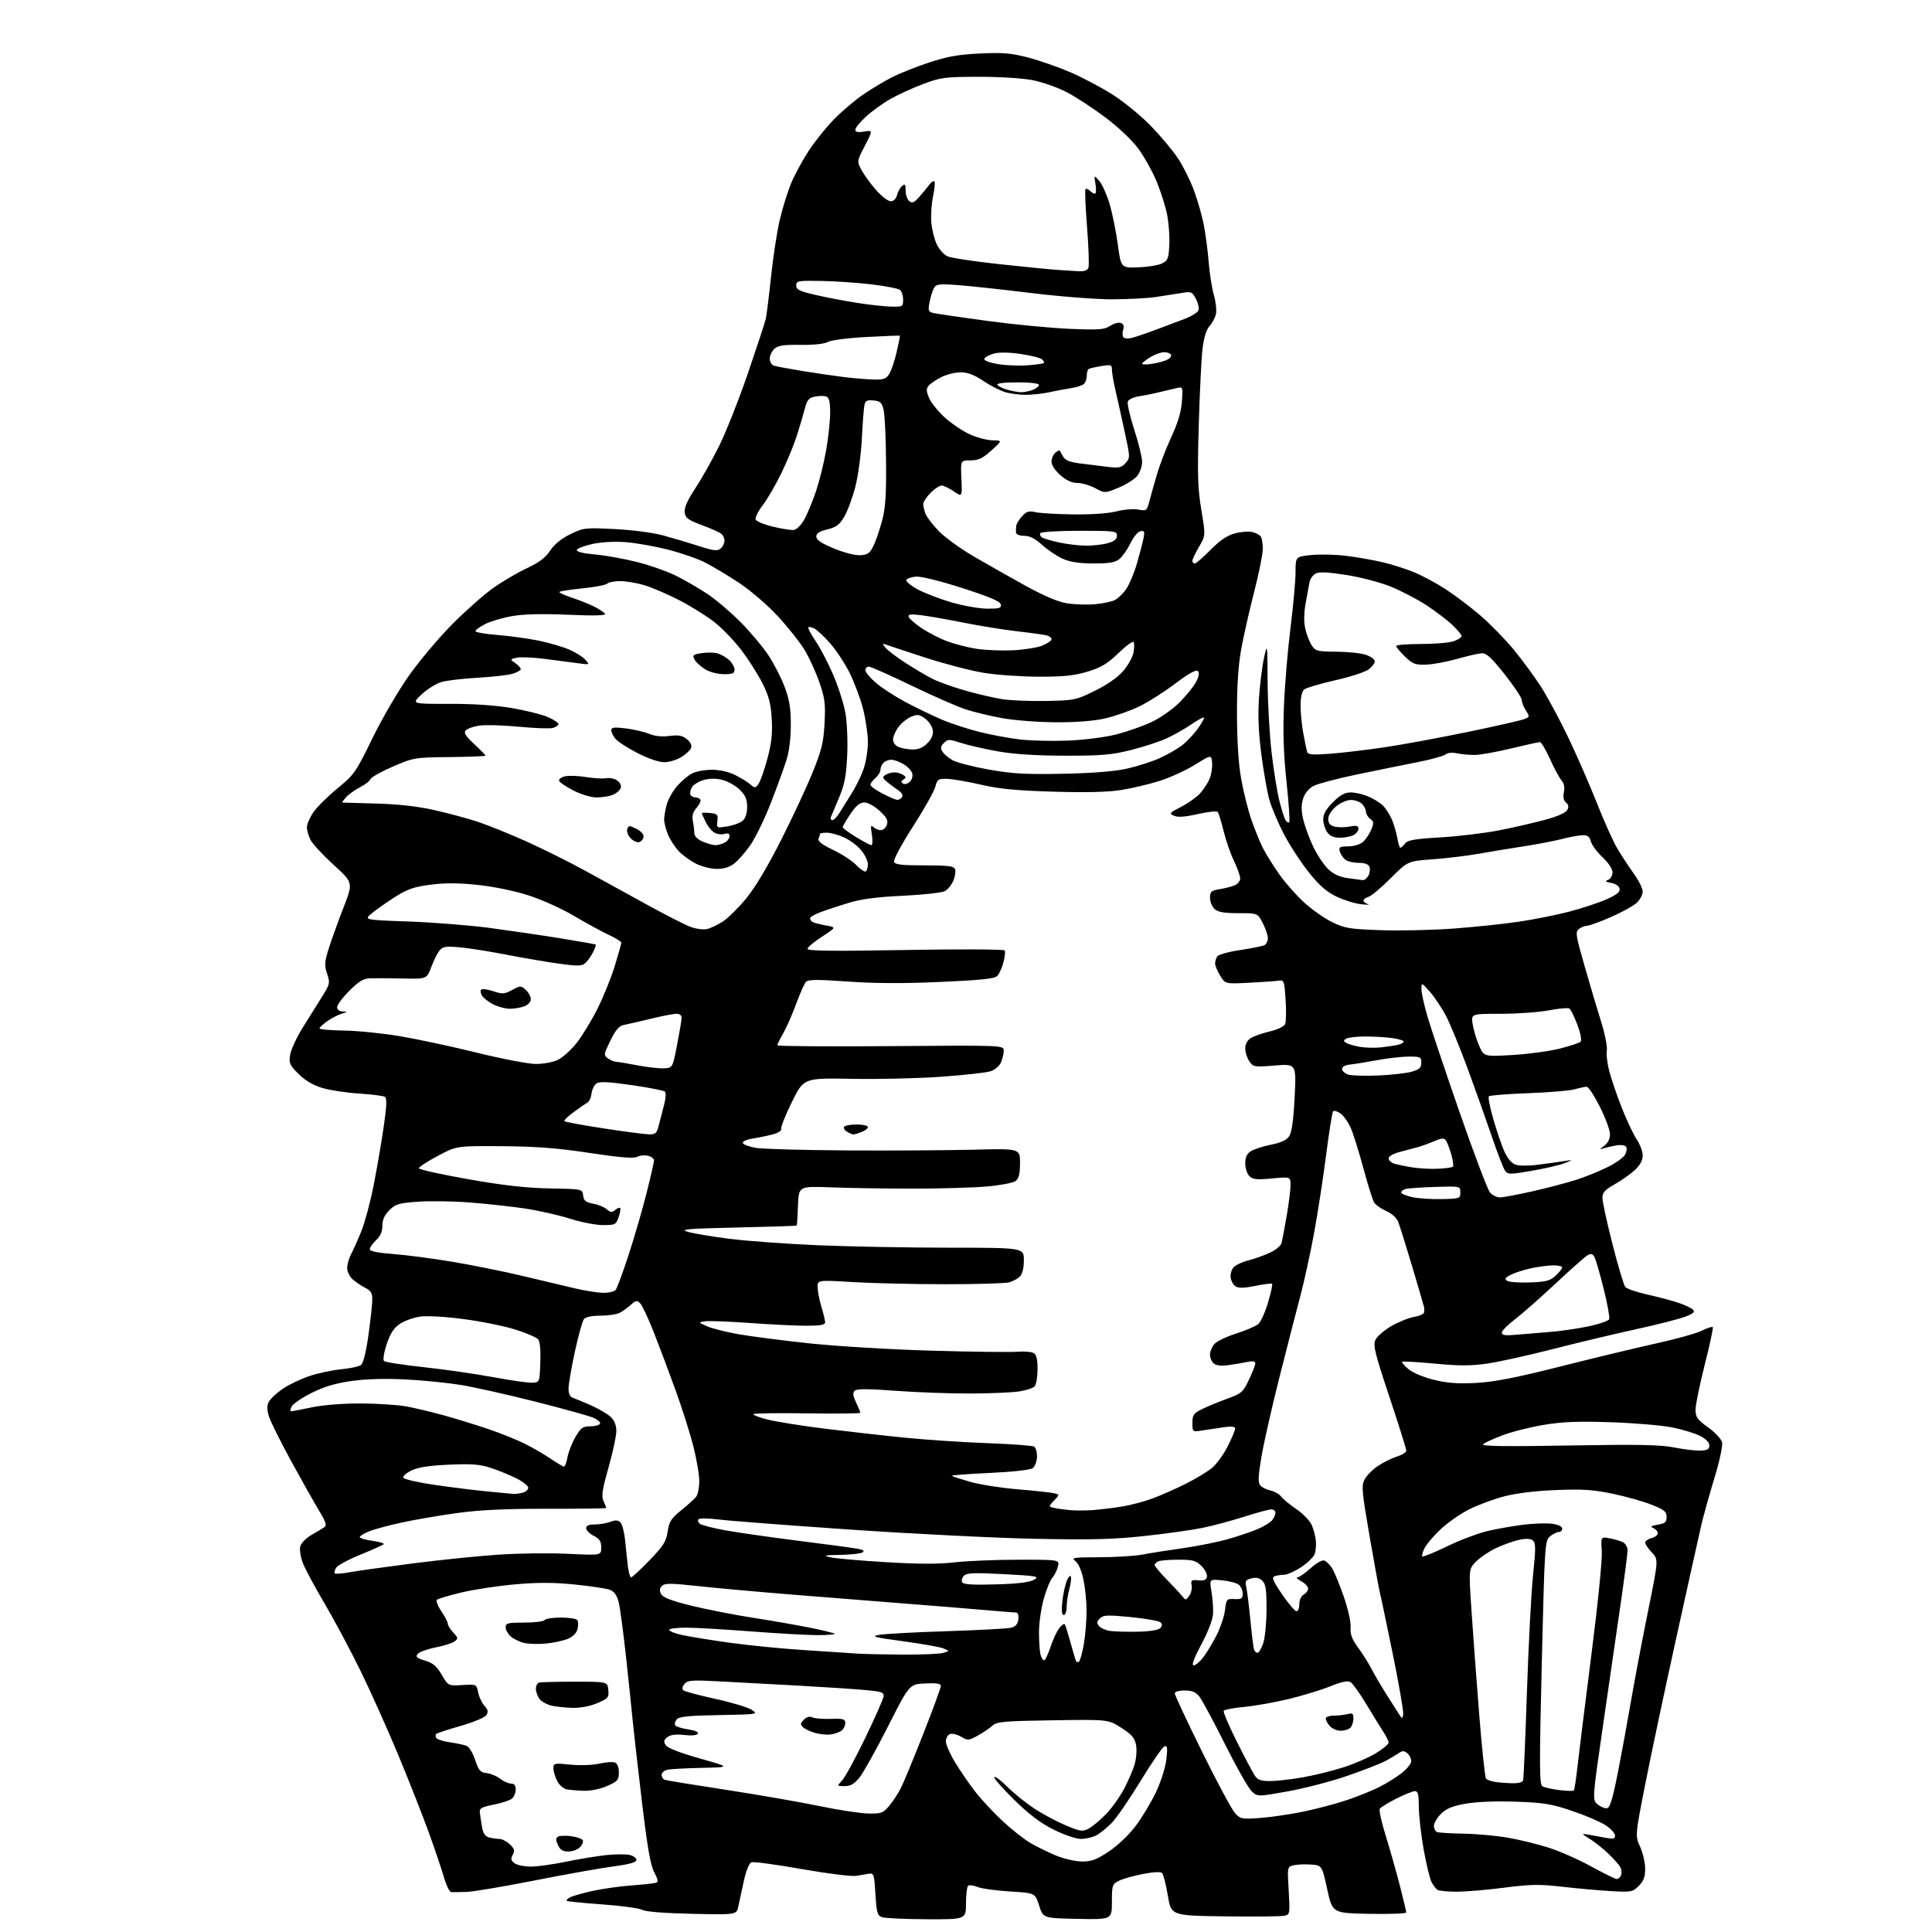 <?xml version="1.0" encoding="UTF-8" standalone="no"?>
<svg 
  version="1.1" 
  xmlns="http://www.w3.org/2000/svg" 
  xmlns:xlink="http://www.w3.org/1999/xlink" 
  xmlns:svg="http://www.w3.org/2000/svg"
  xmlns:rdf="http://www.w3.org/1999/02/22-rdf-syntax-ns#"
  xmlns:cc="http://creativecommons.org/ns#"
  xmlns:dc="http://purl.org/dc/elements/1.1/"
  viewBox="0 0 768 768"
  width="768"
  height="768"
>
<style>svg {background-color: white; }</style>"
<path stroke="none" fill="black" fill-rule="evenodd" d="M368.25,762.93C359.59,762.89 351.60,762.51 350.50,762.08C348.78,761.42 348.43,760.12 348.00,752.90C347.54,745.19 347.34,744.53 345.50,744.83C344.40,745.01 342.04,745.40 340.27,745.69C338.49,745.98 328.74,744.75 318.61,742.97C308.47,741.18 299.51,739.97 298.69,740.29C297.80,740.63 296.58,743.65 295.69,747.68C294.86,751.43 293.87,756.00 293.49,757.83C292.81,761.16 292.81,761.16 275.15,760.77C264.14,760.53 256.68,759.94 255.33,759.20C254.13,758.55 246.98,757.57 239.44,757.03C231.89,756.49 225.52,755.85 225.27,755.61C225.03,755.36 225.65,754.73 226.66,754.20C227.67,753.67 231.65,752.54 235.50,751.69C239.35,750.83 246.32,749.85 251.00,749.49C255.68,749.14 260.08,748.67 260.79,748.44C261.77,748.13 261.59,747.12 260.07,744.27C258.55,741.41 257.34,734.43 255.09,715.50C253.46,701.75 251.87,687.80 251.56,684.50C251.26,681.20 250.08,669.95 248.95,659.50C247.82,649.05 246.44,638.79 245.90,636.71C245.21,634.11 244.12,632.62 242.43,631.97C241.07,631.46 234.82,630.51 228.53,629.88C220.11,629.02 213.86,629.00 204.80,629.80C198.03,630.39 188.45,631.84 183.50,633.02C178.55,634.20 174.13,635.51 173.69,635.94C173.24,636.37 174.03,638.43 175.44,640.50C176.85,642.58 178.00,644.81 178.00,645.45C178.00,646.10 178.98,647.67 180.17,648.95C182.18,651.11 182.21,651.37 180.65,652.51C179.72,653.19 176.32,654.27 173.08,654.90C169.84,655.54 166.67,656.70 166.03,657.47C165.07,658.62 165.60,659.10 168.93,660.10C172.10,661.05 173.56,662.29 175.59,665.74C178.18,670.16 178.18,670.16 183.78,669.83C189.39,669.50 189.39,669.50 190.08,672.79C190.45,674.60 191.59,676.99 192.59,678.10C193.97,679.62 194.16,680.52 193.37,681.77C192.80,682.69 188.24,684.60 183.15,686.06C178.10,687.51 173.71,688.96 173.38,689.28C173.06,689.60 173.08,690.32 173.42,690.88C173.77,691.43 176.17,692.20 178.77,692.58C181.37,692.96 184.34,693.58 185.36,693.95C186.45,694.35 187.91,696.69 188.86,699.56C190.28,703.83 190.90,704.55 193.45,704.84C195.07,705.02 197.50,706.03 198.84,707.09C200.17,708.14 202.11,709.00 203.13,709.00C204.43,709.00 205.00,709.72 205.00,711.38C205.00,712.69 204.33,714.31 203.51,714.99C202.69,715.67 199.43,716.74 196.26,717.37C191.40,718.33 190.54,718.82 190.74,720.50C190.87,721.60 191.25,724.15 191.59,726.16C192.02,728.77 192.82,729.98 194.35,730.40C195.53,730.71 197.37,730.98 198.44,730.99C199.50,730.99 201.40,731.96 202.65,733.14C204.51,734.89 204.73,735.64 203.83,737.31C202.96,738.94 203.11,739.60 204.56,740.67C205.56,741.40 208.47,742.00 211.03,742.00C213.59,742.00 219.92,741.12 225.09,740.04C230.27,738.97 237.50,737.79 241.17,737.41C244.83,737.04 248.99,737.03 250.42,737.39C251.84,737.75 253.00,738.64 253.00,739.38C253.00,740.31 250.20,741.09 243.75,741.94C238.66,742.62 224.60,745.13 212.50,747.52C200.40,749.91 188.25,751.96 185.50,752.06C182.75,752.17 179.97,752.20 179.32,752.13C178.67,752.06 177.39,749.41 176.48,746.25C175.56,743.09 172.84,735.06 170.44,728.40C168.03,721.75 162.62,708.02 158.42,697.90C154.22,687.78 147.49,672.75 143.47,664.50C139.44,656.25 132.96,644.10 129.07,637.50C125.17,630.90 121.26,623.61 120.37,621.29C119.49,618.98 119.03,616.03 119.35,614.75C119.67,613.46 121.64,611.42 123.72,610.22C125.80,609.02 128.12,607.63 128.89,607.13C130.01,606.39 129.60,605.10 126.74,600.36C124.79,597.14 119.77,588.20 115.57,580.50C111.37,572.80 107.45,564.88 106.85,562.90C106.07,560.27 106.08,558.72 106.90,557.19C107.52,556.02 109.97,553.74 112.35,552.10C114.72,550.47 119.49,548.18 122.94,547.02C126.40,545.86 132.10,544.64 135.62,544.31C139.14,543.98 142.68,543.21 143.49,542.60C144.43,541.90 145.51,537.55 146.48,530.58C147.32,524.57 148.00,518.23 148.00,516.49C148.00,514.05 147.38,513.03 145.25,511.96C143.74,511.21 141.49,509.70 140.25,508.62C139.00,507.53 138.00,505.50 138.01,504.08C138.01,502.66 138.72,500.15 139.59,498.50C140.46,496.85 142.27,492.80 143.62,489.50C144.97,486.20 147.15,478.10 148.46,471.50C149.77,464.90 151.59,454.37 152.50,448.11C153.74,439.57 153.87,436.54 153.00,436.00C152.36,435.61 147.72,435.02 142.67,434.70C137.63,434.38 131.04,433.37 128.03,432.45C124.40,431.35 121.24,429.48 118.65,426.88C115.13,423.37 114.80,422.61 115.34,419.29C115.67,417.25 117.90,412.42 120.30,408.55C122.70,404.67 126.16,399.13 127.99,396.24C131.16,391.22 131.25,390.80 130.03,387.08C128.90,383.67 128.99,382.40 130.75,376.84C131.86,373.35 134.48,366.09 136.58,360.69C140.40,350.89 140.40,350.89 132.67,343.83C128.42,339.96 124.28,335.50 123.47,333.94C122.66,332.38 122.00,330.09 122.00,328.85C122.00,327.62 123.18,324.90 124.63,322.81C126.08,320.72 130.39,316.46 134.20,313.34C140.81,307.93 141.46,307.00 148.03,293.51C151.87,285.62 158.33,274.55 162.62,268.49C166.86,262.51 174.64,253.29 179.91,248.00C185.19,242.70 192.47,236.27 196.11,233.70C199.74,231.13 205.73,227.62 209.43,225.89C214.31,223.60 216.84,221.69 218.69,218.89C220.36,216.37 223.14,214.10 226.68,212.37C231.92,209.81 232.53,209.73 244.30,210.31C251.22,210.65 259.53,211.73 263.50,212.81C267.35,213.85 273.73,215.74 277.69,217.02C283.65,218.96 285.14,219.13 286.44,218.05C287.30,217.34 288.00,215.97 288.00,215.00C288.00,214.03 287.43,212.77 286.74,212.20C286.05,211.62 282.56,210.06 278.99,208.73C273.45,206.66 272.45,205.92 272.18,203.64C271.96,201.80 273.25,198.88 276.32,194.24C278.77,190.53 283.02,183.00 285.76,177.50C288.50,172.00 293.68,158.95 297.27,148.50C300.85,138.05 304.06,128.29 304.40,126.80C304.74,125.32 305.69,117.69 306.52,109.85C307.34,102.02 308.90,91.90 309.98,87.36C311.05,82.83 313.02,76.44 314.36,73.15C315.69,69.87 318.81,64.05 321.29,60.23C323.76,56.40 328.42,50.59 331.64,47.32C334.86,44.04 340.20,39.55 343.50,37.32C346.80,35.10 351.89,32.07 354.82,30.59C357.75,29.11 364.27,26.52 369.32,24.85C376.49,22.47 380.91,21.68 389.51,21.27C398.67,20.83 401.89,21.10 408.68,22.86C413.16,24.02 420.83,26.71 425.73,28.83C430.62,30.95 438.22,34.99 442.61,37.81C447.00,40.63 453.77,46.21 457.64,50.22C461.51,54.22 466.31,59.98 468.30,63.00C470.29,66.03 473.08,71.60 474.50,75.38C475.92,79.17 477.69,85.25 478.43,88.88C479.17,92.52 480.08,99.33 480.45,104.00C480.83,108.67 481.77,114.70 482.55,117.38C483.33,120.07 483.69,123.44 483.35,124.88C483.02,126.32 481.86,128.47 480.79,129.65C479.51,131.06 478.56,134.15 478.02,138.65C477.57,142.42 476.90,156.07 476.53,169.00C475.95,188.74 476.12,194.13 477.55,202.70C479.25,212.90 479.25,212.90 476.62,217.38C475.18,219.84 474.00,222.34 474.00,222.93C474.00,223.52 474.42,224.00 474.94,224.00C475.45,224.00 478.26,221.57 481.19,218.60C484.96,214.77 487.77,212.87 490.88,212.03C493.30,211.38 496.44,211.14 497.87,211.50C499.31,211.86 500.82,212.69 501.22,213.33C501.63,213.97 501.98,216.16 501.98,218.20C501.99,220.23 500.46,227.88 498.57,235.20C496.68,242.51 494.36,252.78 493.41,258.00C492.22,264.56 491.70,272.60 491.72,284.00C491.74,294.70 492.33,303.69 493.38,309.58C494.27,314.57 496.06,321.78 497.36,325.60C498.66,329.41 500.74,334.55 501.98,337.02C503.23,339.48 506.19,344.24 508.56,347.59C510.94,350.95 515.38,355.98 518.44,358.77C521.50,361.57 526.49,365.07 529.54,366.56C534.53,369.00 536.46,369.32 548.79,369.76C556.33,370.03 569.33,369.74 577.67,369.13C586.01,368.52 597.71,367.29 603.67,366.41C609.63,365.53 618.62,363.74 623.66,362.43C628.70,361.12 635.38,358.92 638.49,357.55C642.70,355.68 644.07,354.59 643.82,353.28C643.61,352.23 642.27,351.30 640.49,350.98C638.14,350.56 637.87,350.30 639.25,349.75C640.21,349.37 641.00,348.04 641.00,346.78C641.00,345.42 639.40,343.00 637.02,340.76C634.83,338.70 632.76,335.89 632.41,334.51C631.95,332.67 631.12,332.00 629.29,332.00C627.91,332.00 624.25,332.66 621.14,333.46C618.04,334.27 611.00,335.62 605.50,336.46C600.00,337.31 591.90,338.64 587.50,339.43C583.10,340.21 575.03,341.18 569.56,341.58C559.63,342.30 559.63,342.30 552.86,349.07C549.14,352.79 545.17,356.13 544.05,356.48C542.92,356.84 542.00,357.52 542.00,357.99C542.00,358.47 542.79,359.10 543.75,359.39C544.71,359.69 543.48,359.71 541.00,359.44C538.52,359.16 534.10,357.78 531.17,356.36C527.21,354.44 524.39,351.94 520.15,346.61C517.01,342.66 512.59,335.85 510.31,331.47C508.04,327.08 505.48,321.02 504.61,318.00C503.75,314.98 502.31,306.88 501.42,300.00C500.29,291.27 500.00,284.49 500.47,277.50C500.84,272.00 501.74,264.80 502.47,261.50C503.78,255.56 503.80,255.66 503.90,271.01C503.95,279.53 504.67,292.25 505.49,299.27C506.31,306.29 507.70,314.86 508.57,318.32C509.44,321.79 510.54,325.26 511.02,326.03C511.50,326.81 512.15,327.18 512.48,326.86C512.80,326.53 512.32,319.35 511.42,310.89C510.24,299.81 509.95,291.27 510.40,280.43C510.73,272.14 511.91,258.20 513.01,249.46C514.10,240.71 515.00,230.79 515.00,227.42C515.00,221.28 515.00,221.28 521.27,220.63C524.72,220.28 531.01,220.43 535.25,220.97C539.48,221.50 545.87,222.62 549.44,223.45C553.01,224.28 558.60,226.04 561.87,227.37C565.14,228.70 570.90,231.78 574.66,234.22C578.42,236.66 584.67,241.39 588.54,244.73C592.41,248.07 598.31,254.12 601.65,258.15C604.99,262.19 609.86,268.81 612.48,272.86C615.10,276.91 620.06,286.14 623.51,293.36C626.96,300.59 632.08,312.35 634.90,319.50C637.72,326.65 641.37,334.75 643.02,337.50C644.67,340.25 647.59,344.69 649.51,347.36C651.43,350.03 653.00,353.22 653.00,354.43C653.00,355.65 651.94,357.65 650.64,358.87C649.34,360.09 644.73,362.64 640.39,364.53C636.05,366.43 631.80,367.98 630.94,367.99C630.08,367.99 628.63,368.56 627.70,369.25C626.16,370.40 626.33,371.55 629.89,384.00C632.02,391.43 634.99,401.44 636.50,406.25C638.00,411.06 639.01,416.16 638.74,417.59C638.46,419.02 638.90,422.74 639.72,425.85C640.53,428.96 642.79,435.55 644.74,440.50C646.69,445.45 649.35,451.07 650.65,452.98C651.94,454.90 653.00,457.75 653.00,459.33C653.00,461.25 651.97,463.16 649.89,465.10C648.18,466.70 644.58,469.24 641.89,470.75C637.91,472.99 637.00,474.01 637.00,476.22C637.00,477.72 638.80,486.00 641.00,494.62C643.20,503.24 645.48,510.87 646.07,511.58C646.66,512.29 650.37,513.59 654.32,514.47C658.27,515.35 663.75,516.78 666.50,517.65C669.25,518.52 672.10,519.80 672.83,520.48C673.91,521.49 673.40,522.02 670.11,523.34C667.89,524.23 658.93,526.52 650.20,528.42C641.48,530.33 626.50,533.91 616.92,536.37C607.34,538.83 595.77,541.38 591.20,542.04C584.78,542.97 580.07,542.98 570.34,542.06C563.44,541.41 557.59,541.08 557.35,541.32C557.11,541.56 558.25,542.88 559.89,544.25C561.60,545.69 565.88,547.49 570.02,548.50C575.40,549.82 579.57,550.13 586.84,549.73C594.08,549.34 602.51,547.69 620.50,543.14C633.70,539.81 650.80,535.69 658.50,534.00C666.20,532.31 674.28,530.05 676.45,528.99C678.62,527.93 680.60,527.27 680.86,527.53C681.12,527.79 679.68,534.50 677.67,542.45C675.65,550.40 674.00,558.46 674.00,560.36C674.00,563.36 674.66,564.28 678.98,567.39C681.71,569.35 684.22,572.01 684.54,573.29C684.88,574.65 683.62,580.57 681.50,587.56C679.50,594.13 677.19,602.42 676.35,606.00C675.52,609.58 671.02,629.83 666.36,651.00C661.69,672.17 656.10,698.56 653.93,709.63C649.99,729.76 649.99,729.76 651.97,734.13C653.06,736.53 653.97,740.43 653.98,742.80C653.99,746.09 653.40,747.69 651.43,749.66C648.96,752.13 648.49,752.22 640.18,751.73C635.40,751.45 626.73,750.67 620.91,750.00C611.94,748.97 608.42,749.03 597.87,750.39C591.02,751.28 582.51,751.99 578.96,751.98C575.41,751.98 572.00,751.64 571.40,751.23C570.79,750.83 569.74,749.44 569.06,748.15C568.38,746.86 566.97,741.01 565.92,735.15C564.88,729.29 564.02,721.69 564.01,718.25C564.00,713.32 563.68,712.00 562.47,712.00C561.63,712.00 558.29,713.34 555.04,714.98C551.80,716.62 548.85,718.43 548.49,719.02C548.13,719.61 549.19,724.45 550.86,729.79C552.52,735.13 555.03,743.98 556.44,749.45C557.85,754.93 559.00,759.78 559.00,760.23C559.00,760.68 552.40,760.93 544.34,760.78C529.67,760.50 529.67,760.50 527.59,751.00C525.50,741.50 525.50,741.50 521.08,741.18C518.65,741.01 515.55,741.15 514.19,741.49C511.72,742.11 511.71,742.14 512.28,751.56C512.82,760.64 512.76,761.02 510.67,761.53C509.48,761.83 498.84,761.94 487.03,761.78C465.56,761.50 465.56,761.50 464.22,753.50C463.49,749.10 462.47,745.08 461.96,744.56C461.38,743.98 458.46,744.13 454.26,744.95C450.54,745.67 446.26,746.89 444.75,747.66C442.14,748.98 442.00,749.42 442.00,756.05C442.00,763.06 442.00,763.06 428.33,762.78C414.66,762.50 414.66,762.50 413.08,757.50C411.50,752.50 411.50,752.50 401.50,751.89C396.00,751.55 390.22,750.76 388.67,750.13C387.11,749.50 385.42,749.24 384.92,749.55C384.41,749.86 384.00,753.02 384.00,756.56C384.00,763.00 384.00,763.00 368.25,762.93zM642.64,746.94C643.27,746.97 644.06,746.29 644.39,745.43C644.72,744.56 644.58,743.10 644.08,742.18C643.57,741.25 641.44,738.86 639.33,736.85C637.22,734.84 633.92,732.21 632.00,731.02C628.50,728.84 628.50,728.84 631.50,729.32C633.15,729.59 636.19,730.14 638.25,730.54C641.34,731.13 642.00,730.98 642.00,729.65C642.00,728.76 640.31,726.92 638.25,725.56C636.19,724.21 630.23,721.65 625.00,719.88C616.75,717.08 613.79,716.60 602.55,716.20C594.53,715.92 586.93,716.23 582.60,717.00C577.28,717.95 574.92,718.93 572.80,721.05C571.26,722.59 570.00,724.73 570.00,725.82C570.00,726.90 570.57,728.01 571.27,728.27C571.97,728.54 576.71,728.83 581.81,728.91C586.90,728.99 594.84,729.72 599.46,730.52C604.07,731.32 611.36,733.11 615.67,734.49C619.98,735.86 627.55,739.22 632.50,741.93C637.45,744.65 642.01,746.90 642.64,746.94zM430.14,739.98C433.91,740.00 435.90,739.25 440.84,735.95C444.35,733.61 448.83,729.34 451.46,725.84C453.96,722.51 457.57,716.49 459.49,712.46C461.46,708.31 463.26,702.65 463.64,699.43C464.18,694.78 464.05,693.82 462.90,694.20C462.13,694.45 457.90,700.57 453.50,707.79C449.10,715.01 443.93,722.55 442.00,724.55C440.07,726.54 437.28,728.81 435.80,729.59C434.31,730.36 431.56,731.00 429.68,731.00C427.75,731.00 423.06,729.40 418.88,727.32C413.58,724.68 409.12,721.31 403.05,715.35C398.41,710.79 394.90,706.77 395.26,706.41C395.62,706.05 397.95,707.79 400.44,710.29C402.94,712.78 407.61,716.58 410.84,718.73C414.06,720.89 419.70,723.92 423.37,725.48C429.45,728.07 430.28,728.19 432.74,726.91C434.23,726.13 437.33,723.55 439.63,721.17C441.92,718.80 445.15,714.30 446.80,711.17C448.46,708.05 450.36,703.63 451.03,701.35C451.71,699.05 451.96,695.63 451.60,693.68C451.07,690.85 449.93,689.52 445.74,686.84C440.55,683.50 440.55,683.50 418.52,683.84C398.95,684.14 396.28,684.38 394.50,685.99C393.40,686.99 390.78,688.76 388.69,689.92C385.06,691.93 384.73,691.96 382.05,690.37C380.49,689.45 378.50,688.98 377.61,689.32C376.73,689.66 376.00,690.96 376.00,692.22C376.00,693.47 377.61,697.16 379.57,700.42C381.54,703.67 385.09,708.87 387.47,711.96C389.84,715.04 394.75,720.34 398.37,723.73C401.99,727.12 407.03,731.11 409.57,732.59C412.11,734.08 416.73,736.35 419.84,737.63C422.95,738.91 427.59,739.96 430.14,739.98zM225.91,736.00C223.71,736.00 222.66,735.34 221.79,733.43C220.88,731.45 220.89,730.69 221.82,730.11C222.48,729.70 224.89,729.62 227.18,729.93C229.47,730.25 231.51,731.01 231.71,731.63C231.92,732.26 231.36,733.50 230.47,734.38C229.58,735.27 227.53,736.00 225.91,736.00zM501.41,722.63C505.86,722.27 513.64,721.11 518.69,720.03C523.75,718.96 531.31,716.94 535.50,715.53C539.69,714.13 545.45,711.80 548.31,710.36C551.16,708.92 555.19,706.41 557.25,704.79C559.31,703.16 561.00,701.02 561.00,700.04C561.00,699.05 560.29,697.65 559.42,696.93C558.18,695.91 557.46,695.88 556.17,696.80C555.25,697.45 552.88,698.86 550.90,699.94C548.91,701.01 542.04,703.70 535.63,705.91C529.22,708.12 518.56,710.90 511.94,712.09C499.90,714.25 499.90,714.25 497.54,712.04C496.25,710.83 491.50,702.44 486.98,693.41C482.47,684.38 477.90,675.87 476.82,674.49C475.32,672.59 473.92,672.00 470.93,672.00C468.57,672.00 467.00,672.47 467.00,673.18C467.00,673.83 471.90,684.30 477.88,696.43C483.86,708.57 489.79,719.57 491.04,720.88C493.20,723.14 493.78,723.23 501.41,722.63zM345.16,720.90C350.33,720.99 351.05,720.73 353.46,717.87C354.91,716.14 356.99,712.98 358.09,710.83C359.18,708.68 363.21,698.96 367.03,689.21C370.86,679.47 373.99,670.92 374.00,670.20C374.00,669.24 372.36,668.98 367.75,669.20C361.50,669.50 361.50,669.50 353.00,686.27C348.32,695.50 343.24,704.61 341.71,706.52C339.59,709.16 338.16,710.00 335.78,710.00C332.65,710.00 332.65,710.00 334.76,707.75C335.92,706.51 340.02,698.98 343.88,691.00C347.73,683.02 351.02,675.60 351.19,674.51C351.47,672.72 350.74,672.45 344.00,671.82C339.88,671.43 327.50,670.62 316.50,670.01C305.50,669.41 291.32,668.64 284.99,668.32C274.96,667.80 273.29,667.95 272.08,669.41C271.26,670.39 271.06,671.42 271.59,671.91C272.09,672.36 277.84,673.90 284.37,675.33C290.90,676.76 297.42,678.73 298.87,679.71C301.46,681.47 301.23,681.50 285.85,681.77C273.75,681.99 269.93,682.37 269.02,683.48C268.36,684.27 268.09,685.33 268.40,685.84C268.72,686.35 271.01,687.08 273.51,687.45C276.31,687.87 277.79,688.53 277.38,689.19C276.99,689.83 274.85,690.02 271.97,689.68C268.73,689.30 266.63,689.56 265.36,690.50C263.88,691.60 263.73,692.25 264.60,693.68C265.32,694.85 270.01,696.70 278.10,698.99C290.50,702.50 290.50,702.50 279.00,702.75C272.68,702.88 266.49,703.23 265.25,703.51C264.01,703.80 263.00,704.72 263.00,705.55C263.00,706.38 263.56,707.26 264.25,707.51C264.94,707.76 275.88,709.54 288.58,711.48C301.27,713.43 317.92,716.32 325.58,717.91C333.23,719.50 342.05,720.85 345.16,720.90zM638.87,718.79C640.00,718.57 641.13,714.80 643.15,704.50C644.66,696.80 647.06,683.75 648.47,675.50C649.89,667.25 652.91,651.37 655.17,640.21C659.29,619.92 659.29,619.92 656.65,617.15C655.19,615.63 654.00,613.86 654.00,613.21C654.00,612.57 655.12,611.76 656.50,611.41C657.88,611.07 659.00,610.21 659.00,609.50C659.00,608.79 658.21,607.86 657.25,607.44C655.89,606.83 656.27,606.53 659.00,606.08C661.91,605.60 662.50,605.08 662.50,603.01C662.50,600.89 661.59,600.15 656.50,598.13C653.20,596.82 646.23,594.86 641.00,593.77C633.29,592.17 629.05,591.89 618.50,592.32C610.22,592.65 602.72,593.57 597.86,594.85C593.65,595.96 587.41,598.28 583.98,600.01C580.55,601.74 575.51,605.24 572.79,607.80C570.06,610.35 567.16,613.73 566.34,615.31C565.52,616.89 565.09,618.42 565.38,618.71C565.67,619.00 570.09,617.20 575.20,614.71C580.32,612.22 587.65,609.46 591.50,608.57C595.35,607.68 601.76,606.56 605.74,606.07C609.73,605.59 614.79,605.43 616.99,605.73C619.46,606.06 621.00,606.79 621.00,607.63C621.00,608.38 620.37,609.00 619.61,609.00C618.85,609.00 617.29,609.79 616.14,610.75C614.12,612.45 614.03,613.84 612.89,660.85C611.89,701.86 611.93,709.34 613.10,710.06C613.86,710.53 616.87,711.21 619.79,711.58C622.70,711.94 625.32,712.02 625.60,711.74C625.87,711.46 626.50,707.47 627.00,702.87C627.50,698.27 629.98,678.30 632.51,658.50C635.16,637.81 636.96,620.02 636.74,616.67C636.36,610.85 636.36,610.85 639.91,611.51C641.87,611.88 644.26,612.60 645.23,613.12C646.20,613.64 646.99,615.07 646.99,616.29C646.98,617.50 645.87,626.15 644.52,635.50C643.17,644.85 640.01,666.67 637.50,684.00C632.92,715.50 632.92,715.50 635.12,717.29C636.33,718.28 638.02,718.95 638.87,718.79zM232.12,711.86C229.58,711.79 226.48,711.53 225.24,711.29C224.00,711.05 222.31,709.56 221.49,707.98C220.67,706.40 220.00,704.13 220.00,702.95C220.00,700.89 220.30,700.83 226.75,701.47C230.58,701.85 235.53,701.68 238.19,701.08C240.77,700.49 243.58,700.29 244.44,700.62C245.42,700.99 246.00,702.45 246.00,704.56C246.00,707.58 245.55,708.11 241.37,709.95C238.61,711.17 234.88,711.94 232.12,711.86zM600.78,708.86C603.43,708.95 605.21,708.52 605.46,707.75C605.67,707.06 606.36,691.20 606.98,672.50C607.61,653.80 608.70,632.88 609.42,626.00C610.52,615.38 610.51,613.33 609.32,612.36C608.36,611.58 606.64,611.51 603.71,612.15C601.40,612.66 597.24,614.16 594.47,615.50C591.70,616.84 588.18,619.25 586.64,620.85C583.84,623.77 583.84,623.77 584.93,640.14C585.53,649.14 586.91,667.72 588.00,681.44C589.09,695.15 590.32,706.70 590.74,707.10C591.16,707.50 592.62,708.03 594.00,708.28C595.38,708.53 598.43,708.79 600.78,708.86zM504.87,708.00C507.41,708.00 513.30,707.33 517.94,706.51C522.58,705.69 529.90,703.89 534.21,702.49C538.52,701.10 544.28,698.58 547.02,696.89C549.76,695.21 552.00,693.33 552.00,692.73C552.00,692.12 551.09,690.25 549.98,688.56C548.87,686.88 545.83,681.95 543.23,677.60C540.63,673.26 537.79,669.26 536.92,668.72C535.78,668.00 533.51,668.46 528.77,670.35C525.16,671.80 517.73,674.07 512.25,675.39C506.78,676.72 498.85,678.12 494.63,678.52C490.42,678.91 486.74,679.61 486.45,680.07C486.17,680.53 488.48,685.97 491.58,692.16C494.68,698.35 497.90,704.44 498.73,705.70C499.94,707.55 501.13,708.00 504.87,708.00zM330.40,689.44C328.81,689.69 325.93,689.43 324.00,688.87C322.07,688.31 319.91,687.28 319.18,686.57C318.09,685.51 318.15,684.99 319.56,683.59C320.66,682.48 321.83,682.17 322.88,682.68C323.77,683.12 327.09,683.39 330.25,683.28C335.23,683.12 336.00,683.34 336.00,684.92C336.00,685.93 335.39,687.26 334.65,687.87C333.91,688.49 332.00,689.19 330.40,689.44zM532.95,688.00C531.50,688.00 529.57,687.18 528.65,686.17C527.74,685.17 527.00,683.82 527.00,683.17C527.00,682.52 528.44,681.99 530.25,681.99C532.04,681.98 534.51,681.70 535.75,681.37C537.63,680.87 538.00,681.17 538.00,683.18C538.00,684.51 537.46,686.14 536.80,686.80C536.14,687.46 534.41,688.00 532.95,688.00zM557.79,681.38C557.96,680.21 556.05,669.18 553.53,656.88C551.01,644.57 548.75,633.83 548.50,633.00C548.25,632.17 546.46,622.37 544.52,611.20C541.35,592.91 541.14,590.63 542.43,588.14C543.22,586.61 545.58,584.21 547.68,582.79C549.78,581.37 553.19,579.68 555.25,579.03C557.31,578.38 559.01,577.32 559.02,576.67C559.04,576.03 556.03,566.42 552.33,555.33C546.51,537.86 545.76,534.81 546.76,532.62C547.40,531.23 550.27,528.74 553.15,527.10C556.03,525.46 560.10,523.82 562.19,523.47C564.29,523.11 566.05,522.30 566.12,521.66C566.18,521.02 566.19,520.20 566.14,519.82C566.09,519.45 563.99,512.25 561.48,503.82C558.96,495.40 556.42,487.27 555.84,485.77C555.19,484.12 553.31,482.40 551.05,481.40C549.01,480.50 546.85,478.98 546.25,478.03C545.66,477.08 543.75,471.03 542.02,464.59C540.29,458.15 538.04,450.94 537.02,448.56C536.01,446.18 534.14,443.51 532.88,442.63C531.61,441.74 530.29,441.35 529.93,441.76C529.57,442.17 528.33,449.93 527.17,459.00C526.01,468.07 523.86,482.02 522.40,490.00C520.94,497.98 518.43,509.45 516.82,515.50C515.21,521.55 511.45,536.17 508.47,548.00C505.49,559.83 502.31,573.89 501.41,579.26C500.15,586.81 500.04,589.35 500.96,590.45C501.61,591.23 503.46,592.16 505.07,592.51C506.68,592.87 508.56,593.94 509.25,594.89C509.94,595.84 512.68,598.10 515.35,599.92C518.07,601.78 520.77,604.61 521.50,606.37C522.22,608.09 522.93,610.85 523.08,612.50C523.24,614.15 523.03,616.48 522.63,617.69C522.23,618.89 519.82,621.25 517.28,622.94C514.74,624.62 511.65,626.00 510.41,626.00C509.17,626.00 507.48,626.26 506.65,626.58C505.44,627.05 506.06,628.52 509.69,633.83C512.20,637.50 514.76,640.50 515.38,640.50C516.00,640.50 516.50,639.23 516.50,637.68C516.50,636.04 517.23,634.46 518.25,633.88C519.21,633.34 520.00,632.26 520.00,631.48C520.00,630.70 518.76,629.39 517.25,628.57C515.74,627.75 515.06,627.06 515.75,627.04C516.43,627.02 518.79,625.38 520.99,623.39C523.28,621.32 525.60,620.02 526.43,620.34C527.23,620.64 528.60,621.98 529.47,623.31C530.34,624.64 532.42,629.66 534.10,634.46C535.86,639.51 537.03,644.72 536.88,646.84C536.68,649.65 537.38,651.54 539.90,655.00C541.71,657.48 544.06,661.21 545.14,663.31C546.22,665.41 548.71,669.68 550.67,672.81C552.63,675.94 554.97,679.62 555.86,681.00C557.43,683.42 557.49,683.43 557.79,681.38zM227.67,678.90C224.83,678.84 221.01,678.44 219.19,678.01C217.38,677.58 215.25,676.39 214.48,675.36C213.70,674.34 213.05,672.54 213.03,671.36C213.01,670.18 213.56,669.05 214.25,668.86C214.94,668.66 221.35,668.50 228.50,668.50C241.50,668.50 241.50,668.50 241.81,671.76C242.11,674.78 241.79,675.16 237.48,677.01C234.65,678.22 230.81,678.96 227.67,678.90zM474.51,662.00C475.27,662.00 477.01,660.54 478.37,658.75C479.73,656.96 482.10,653.02 483.63,650.00C485.16,646.98 486.66,642.48 486.96,640.00C487.49,635.66 487.62,635.51 490.75,635.65C493.51,635.77 494.00,635.45 494.00,633.52C494.00,632.27 493.31,630.67 492.47,629.97C491.62,629.27 488.64,628.48 485.83,628.21C480.73,627.72 480.73,627.72 481.57,632.61C482.03,635.30 482.32,639.25 482.21,641.38C482.10,643.77 480.32,648.47 477.57,653.63C474.56,659.30 473.57,662.00 474.51,662.00zM428.97,660.42C429.47,659.91 430.36,656.58 430.93,653.00C431.51,649.42 431.96,643.58 431.93,640.00C431.90,636.42 431.33,630.92 430.66,627.78C429.93,624.32 428.67,621.46 427.48,620.56C425.69,619.20 426.59,619.06 437.11,619.03C443.50,619.01 451.15,618.54 454.11,617.97C457.08,617.40 464.20,616.28 469.95,615.47C475.69,614.66 483.73,613.06 487.81,611.91C491.89,610.77 497.31,608.95 499.86,607.87C502.41,606.79 505.06,605.17 505.75,604.26C506.44,603.36 507.00,602.03 507.00,601.31C507.00,600.59 506.26,600.00 505.35,600.00C504.45,600.00 499.61,601.31 494.60,602.91C489.60,604.51 482.12,606.52 478.00,607.36C473.88,608.21 463.52,609.66 455.00,610.58C442.59,611.93 433.91,612.15 411.50,611.70C396.10,611.39 363.18,609.75 338.35,608.06C313.52,606.36 289.90,604.55 285.85,604.04C281.81,603.53 278.14,603.47 277.71,603.90C277.27,604.33 277.50,605.15 278.21,605.72C278.92,606.28 283.55,607.48 288.50,608.36C293.45,609.25 306.50,611.11 317.50,612.50C328.50,613.88 339.01,615.30 340.85,615.64C343.22,616.08 343.80,616.51 342.85,617.11C342.11,617.58 338.12,618.02 334.00,618.09C327.72,618.19 327.07,618.34 330.00,619.04C331.93,619.49 341.82,620.37 352.00,620.98C365.06,621.77 373.15,621.79 379.50,621.06C384.45,620.48 395.86,620.01 404.86,620.01C421.22,620.00 421.22,620.00 420.53,622.75C420.15,624.26 419.15,626.27 418.30,627.22C417.45,628.16 415.91,631.98 414.87,635.70C413.84,639.41 413.01,645.39 413.01,648.98C413.02,652.57 413.30,656.51 413.63,657.75C413.96,658.99 414.59,660.00 415.04,660.00C415.48,660.00 416.62,657.64 417.57,654.75C418.52,651.86 420.09,648.47 421.07,647.22C422.04,645.96 423.05,645.29 423.30,645.72C423.55,646.15 424.51,649.20 425.42,652.50C426.34,655.80 427.31,659.14 427.58,659.92C427.87,660.77 428.42,660.97 428.97,660.42zM359.00,657.73C366.43,657.77 373.62,657.46 375.00,657.04C377.50,656.28 377.50,656.28 375.00,655.26C373.62,654.70 366.43,653.43 359.00,652.42C347.35,650.85 346.05,650.50 349.50,649.88C351.70,649.48 363.85,648.82 376.50,648.42C389.15,648.02 400.62,647.39 402.00,647.03C403.75,646.56 404.59,645.57 404.82,643.68C405.01,642.02 404.65,641.00 403.87,641.00C403.17,641.00 397.63,640.56 391.55,640.03C385.47,639.49 371.73,638.37 361.00,637.54C350.27,636.71 330.02,635.10 316.00,633.97C301.98,632.84 284.65,631.28 277.50,630.50C266.61,629.31 264.28,629.30 263.15,630.42C262.17,631.40 262.08,632.29 262.82,633.67C263.55,635.03 266.87,636.32 274.67,638.25C280.63,639.72 291.57,641.88 299.00,643.03C306.43,644.19 316.71,645.98 321.86,647.01C327.01,648.04 331.47,649.14 331.78,649.44C332.08,649.75 329.00,649.99 324.92,649.99C320.84,649.98 308.95,649.31 298.50,648.51C288.05,647.70 276.46,647.03 272.75,647.02C269.04,647.01 266.00,647.41 266.00,647.92C266.00,648.42 268.36,649.35 271.25,649.97C274.14,650.60 282.57,651.96 290.00,653.00C297.43,654.04 310.93,655.38 320.00,655.96C329.07,656.55 338.52,657.17 341.00,657.34C343.48,657.51 351.57,657.68 359.00,657.73zM499.89,657.00C500.42,657.00 501.43,655.31 502.14,653.25C502.85,651.19 503.45,645.13 503.47,639.79C503.49,632.03 503.17,629.74 501.83,628.41C500.67,627.24 499.36,626.94 497.48,627.42C495.16,628.00 494.87,628.47 495.40,630.80C495.74,632.28 496.48,638.23 497.04,644.00C497.61,649.77 498.27,655.06 498.50,655.75C498.74,656.44 499.37,657.00 499.89,657.00zM217.00,653.34C213.97,653.64 210.02,653.51 208.21,653.06C206.40,652.61 204.04,651.44 202.96,650.46C201.88,649.49 201.00,647.86 201.00,646.85C201.00,645.22 201.88,645.00 208.44,645.00C212.53,645.00 216.16,644.55 216.50,644.00C216.84,643.45 219.76,643.00 223.00,643.00C226.24,643.00 229.18,643.48 229.54,644.06C229.89,644.64 229.90,646.24 229.56,647.62C229.17,649.19 227.72,650.63 225.71,651.47C223.95,652.20 220.03,653.05 217.00,653.34zM452.21,648.63C456.84,648.55 460.41,647.99 461.16,647.24C462.04,646.36 462.09,645.69 461.33,644.93C460.75,644.35 455.44,643.40 449.53,642.82C440.20,641.91 438.59,641.98 437.23,643.34C435.98,644.60 435.91,645.19 436.91,646.39C437.59,647.21 439.58,648.08 441.32,648.33C443.07,648.57 447.97,648.71 452.21,648.63zM422.86,642.00C422.08,642.00 421.90,640.34 422.28,636.75C422.58,633.86 423.37,630.15 424.03,628.50C424.70,626.85 425.44,626.04 425.68,626.69C425.93,627.35 425.65,629.60 425.07,631.69C424.49,633.79 424.01,636.96 424.01,638.75C424.00,640.54 423.49,642.00 422.86,642.00zM472.72,634.38C473.49,633.35 473.92,631.47 473.69,630.20C473.31,628.17 473.61,627.94 476.35,628.20C478.63,628.42 479.53,628.05 479.79,626.77C479.98,625.82 479.00,623.91 477.61,622.52C475.44,620.35 474.20,620.00 468.63,620.00C465.07,620.00 461.45,620.27 460.58,620.61C459.71,620.94 459.00,621.61 459.00,622.10C459.00,622.59 461.14,625.17 463.75,627.83C466.36,630.49 469.14,633.48 469.92,634.47C471.27,636.20 471.38,636.20 472.72,634.38zM395.87,629.82C404.58,629.57 409.27,629.00 411.00,627.99C413.31,626.64 412.40,626.46 399.05,625.75C387.16,625.12 384.34,625.23 383.18,626.39C382.40,627.17 382.10,628.35 382.50,629.00C383.03,629.86 386.82,630.09 395.87,629.82zM250.90,627.00C251.32,627.00 254.60,623.96 258.19,620.25C263.72,614.51 264.81,612.80 265.40,608.83C266.00,604.84 266.79,603.60 270.80,600.35C273.38,598.26 276.05,595.86 276.72,595.02C277.39,594.19 277.95,591.42 277.97,588.88C277.99,586.34 276.92,580.04 275.61,574.88C274.29,569.72 271.10,559.65 268.50,552.50C265.91,545.35 262.02,535.00 259.85,529.50C257.68,524.00 255.26,518.85 254.47,518.06C253.23,516.80 252.75,516.88 250.77,518.68C249.52,519.82 247.52,521.26 246.32,521.88C245.11,522.49 241.68,523.00 238.69,523.00C235.38,523.00 232.81,523.52 232.14,524.33C231.54,525.06 229.91,530.90 228.52,537.31C227.13,543.72 226.00,550.34 226.00,552.01C226.00,554.03 226.60,555.26 227.75,555.66C228.71,555.98 231.97,557.34 235.00,558.68C238.02,560.02 241.51,562.07 242.75,563.23C244.26,564.65 245.00,566.51 245.00,568.88C245.00,570.82 243.61,577.33 241.90,583.34C239.40,592.17 239.02,594.74 239.90,596.69C240.51,598.01 241.00,599.25 241.00,599.45C241.00,599.64 230.54,599.78 217.75,599.76C201.24,599.73 190.88,600.21 182.00,601.42C175.12,602.35 165.22,604.04 160.00,605.17C154.78,606.29 148.81,607.89 146.75,608.72C144.69,609.54 143.00,610.58 143.00,611.01C143.00,611.45 145.28,612.13 148.06,612.51C150.85,612.89 152.85,613.50 152.50,613.85C152.16,614.21 148.00,616.08 143.27,618.00C138.54,619.92 134.20,622.27 133.62,623.20C133.04,624.14 132.81,625.14 133.10,625.44C133.40,625.73 136.08,625.53 139.07,624.98C142.06,624.44 153.28,622.87 164.00,621.49C174.72,620.12 190.03,618.55 198.00,618.01C205.97,617.46 218.46,617.31 225.75,617.66C239.00,618.30 239.00,618.30 239.00,615.18C239.00,612.72 238.36,611.72 236.00,610.50C234.35,609.65 233.00,608.29 233.00,607.47C233.00,606.46 234.07,606.00 236.43,606.00C238.32,606.00 241.10,605.53 242.61,604.96C244.66,604.18 245.67,604.24 246.64,605.21C247.35,605.92 248.19,609.20 248.51,612.50C248.83,615.80 249.32,620.41 249.61,622.75C249.89,625.09 250.47,627.00 250.90,627.00zM434.50,600.28C437.25,600.07 442.36,599.45 445.85,598.90C449.35,598.35 454.97,596.86 458.35,595.59C461.73,594.32 467.69,591.67 471.60,589.70C475.50,587.74 480.14,584.92 481.90,583.43C483.66,581.95 486.43,578.11 488.05,574.90C489.67,571.68 491.00,568.53 491.00,567.89C491.00,567.10 489.65,566.91 486.75,567.31C484.41,567.63 480.59,568.20 478.25,568.58C474.00,569.26 474.00,569.26 474.00,565.65C474.00,562.48 474.45,561.82 477.75,560.18C479.81,559.16 484.30,557.30 487.73,556.05C493.56,553.92 494.13,553.43 496.48,548.45C497.87,545.52 499.00,542.59 499.00,541.94C499.00,541.13 497.96,540.96 495.75,541.41C493.96,541.78 490.59,542.35 488.26,542.67C485.53,543.06 483.49,542.82 482.51,542.01C481.68,541.32 481.00,539.74 481.00,538.49C481.00,537.24 481.79,535.33 482.75,534.25C483.71,533.17 487.65,531.28 491.50,530.07C495.35,528.85 499.29,527.14 500.26,526.27C501.22,525.39 502.94,521.56 504.08,517.74C505.21,513.93 505.93,510.60 505.68,510.34C505.42,510.09 502.44,510.45 499.05,511.15C494.65,512.06 492.41,512.12 491.20,511.36C490.26,510.78 489.36,509.16 489.20,507.77C489.03,506.39 489.61,504.53 490.49,503.65C491.37,502.77 493.98,501.58 496.30,501.01C498.61,500.43 502.37,499.09 504.67,498.03C506.96,496.97 509.07,495.30 509.37,494.30C509.67,493.31 510.60,488.45 511.45,483.50C512.30,478.55 513.00,472.98 513.00,471.13C513.00,467.77 513.00,467.77 505.64,468.45C499.53,469.03 498.01,468.87 496.64,467.50C495.74,466.60 495.00,464.32 495.00,462.45C495.00,460.01 495.64,458.64 497.25,457.61C498.49,456.83 502.10,455.66 505.28,455.02C509.31,454.20 511.49,453.18 512.51,451.62C513.50,450.12 514.19,445.09 514.64,436.13C515.31,422.87 515.31,422.87 506.80,423.56C498.63,424.22 498.22,424.16 496.64,421.90C495.74,420.61 495.00,418.32 495.00,416.80C495.00,415.03 495.80,413.54 497.25,412.64C498.49,411.86 501.87,410.68 504.77,410.01C507.74,409.32 510.38,408.07 510.82,407.15C511.25,406.24 511.36,401.90 511.05,397.50C510.51,389.66 510.45,389.51 508.00,389.86C506.62,390.05 501.35,390.42 496.28,390.67C487.05,391.14 487.05,391.14 485.03,387.82C483.92,385.99 483.01,383.82 483.02,383.00C483.03,382.18 483.40,380.91 483.86,380.19C484.32,379.47 488.49,378.32 493.12,377.64C497.76,376.95 502.11,376.05 502.78,375.64C503.45,375.22 504.00,373.99 504.00,372.90C504.00,371.81 503.09,369.14 501.98,366.96C499.96,363.00 499.96,363.00 492.31,363.00C486.59,363.00 484.19,362.58 482.83,361.35C481.82,360.43 481.00,358.43 481.00,356.89C481.00,354.43 481.45,354.02 484.75,353.48C486.81,353.15 489.51,352.46 490.75,351.96C491.99,351.45 493.00,350.22 493.00,349.21C493.00,348.20 491.89,345.07 490.53,342.25C489.17,339.42 487.30,334.05 486.39,330.31C485.47,326.56 484.42,323.16 484.05,322.74C483.68,322.32 480.11,322.71 476.12,323.61C471.03,324.76 468.22,324.96 466.68,324.27C464.66,323.36 464.86,323.11 469.50,320.74C472.25,319.34 475.67,316.91 477.09,315.34C478.52,313.78 480.24,311.09 480.91,309.37C481.59,307.65 482.00,304.83 481.82,303.11C481.50,299.98 481.50,299.98 475.00,304.01C471.43,306.23 465.12,309.11 461.00,310.41C456.88,311.72 450.01,313.35 445.74,314.03C440.45,314.88 431.88,315.10 418.74,314.70C404.03,314.27 397.26,313.61 390.00,311.93C384.77,310.72 378.73,309.68 376.57,309.61C372.93,309.51 372.58,309.74 371.78,312.82C371.30,314.64 367.29,321.76 362.87,328.64C358.41,335.58 355.08,341.77 355.39,342.57C355.82,343.70 358.39,344.00 367.50,344.00C376.92,344.00 379.17,344.28 379.65,345.52C379.97,346.35 379.66,348.40 378.98,350.06C378.29,351.72 376.77,353.60 375.61,354.23C374.45,354.86 366.98,355.69 359.00,356.07C348.77,356.55 342.44,357.37 337.50,358.86C333.65,360.02 328.59,361.69 326.25,362.57C323.91,363.45 322.00,364.55 322.00,365.02C322.00,365.50 322.44,366.16 322.98,366.49C323.53,366.83 325.89,367.44 328.23,367.86C332.50,368.62 332.50,368.62 326.75,372.34C323.59,374.39 321.00,376.57 321.00,377.19C321.00,378.03 331.24,378.14 359.93,377.64C381.57,377.26 399.09,377.34 399.39,377.82C399.68,378.30 399.45,380.45 398.87,382.59C398.30,384.74 397.20,387.15 396.43,387.95C395.36,389.06 390.07,389.62 373.77,390.34C359.16,390.99 347.65,390.94 337.00,390.18C324.97,389.32 321.25,389.35 320.38,390.29C319.76,390.95 318.02,394.88 316.51,399.00C314.99,403.12 312.69,408.38 311.38,410.68C310.07,412.98 309.00,415.16 309.00,415.53C309.00,415.90 329.25,416.04 354.00,415.85C399.00,415.50 399.00,415.50 399.00,417.70C399.00,418.91 398.48,421.04 397.85,422.42C397.20,423.86 395.37,425.35 393.60,425.89C391.90,426.41 383.18,427.37 374.23,428.02C365.28,428.67 349.30,429.04 338.73,428.85C319.50,428.50 319.50,428.50 314.82,438.00C312.25,443.23 310.32,448.05 310.53,448.72C310.76,449.44 309.37,450.36 307.21,450.93C305.17,451.47 301.57,452.22 299.21,452.59C296.73,452.98 295.08,453.74 295.29,454.38C295.50,455.00 297.88,455.86 300.58,456.31C303.29,456.76 319.68,457.21 337.00,457.31C354.32,457.41 376.82,457.28 387.00,457.02C405.50,456.54 405.50,456.54 405.47,462.37C405.45,466.80 405.01,468.52 403.65,469.51C402.66,470.23 397.50,471.20 392.18,471.66C386.86,472.12 373.73,472.50 363.00,472.50C352.27,472.50 337.65,472.27 330.50,472.00C317.50,471.50 317.50,471.50 317.21,479.25C317.05,483.51 316.82,487.09 316.71,487.20C316.59,487.32 305.93,487.65 293.00,487.95C272.73,488.42 270.05,488.66 273.50,489.69C275.70,490.34 283.12,491.58 290.00,492.45C296.88,493.32 312.62,494.46 325.00,495.00C337.38,495.53 360.89,495.97 377.25,495.98C407.00,496.00 407.00,496.00 407.00,500.93C407.00,504.07 406.43,506.43 405.43,507.43C404.57,508.29 402.65,509.34 401.18,509.75C399.71,510.16 388.38,510.50 376.00,510.50C363.62,510.50 347.09,510.12 339.25,509.66C325.00,508.81 325.00,508.81 325.01,511.66C325.02,513.22 325.69,516.71 326.51,519.41C327.33,522.11 328.00,524.92 328.00,525.66C328.00,526.66 326.11,527.00 320.52,527.00C316.41,527.00 306.36,526.51 298.20,525.92C290.03,525.32 282.03,525.01 280.42,525.23C277.50,525.63 277.50,525.63 281.00,527.19C282.93,528.05 288.55,529.48 293.50,530.36C298.45,531.24 311.27,532.89 322.00,534.03C332.79,535.17 354.47,536.47 370.52,536.92C386.48,537.38 401.78,537.56 404.52,537.33C407.26,537.10 410.18,537.37 411.00,537.92C412.04,538.62 412.48,540.61 412.45,544.47C412.42,547.51 411.88,550.52 411.25,551.15C410.61,551.79 407.94,552.66 405.30,553.09C402.66,553.53 393.98,553.91 386.00,553.95C378.02,553.98 364.61,553.50 356.18,552.87C344.85,552.03 340.57,552.03 339.74,552.86C338.91,553.69 339.06,554.90 340.31,557.52C341.24,559.47 342.00,561.31 342.00,561.60C342.00,561.90 332.58,562.00 321.07,561.83C309.56,561.66 299.87,561.80 299.54,562.13C299.20,562.47 301.76,563.45 305.21,564.32C308.67,565.18 318.93,566.81 328.00,567.94C337.07,569.06 351.48,570.68 360.00,571.53C368.52,572.38 383.24,573.35 392.69,573.69C402.14,574.03 410.43,574.64 411.09,575.06C411.76,575.47 412.27,577.30 412.22,579.12C412.16,580.95 411.40,582.97 410.51,583.62C409.56,584.31 402.57,585.09 393.41,585.52C384.88,585.92 378.10,586.43 378.32,586.66C378.55,586.88 381.83,587.95 385.62,589.04C389.40,590.13 397.90,591.47 404.50,592.02C411.10,592.57 417.57,593.26 418.88,593.56C421.25,594.10 421.25,594.10 419.00,596.50C416.75,598.90 416.75,598.90 419.12,599.43C420.43,599.73 423.30,600.12 425.50,600.31C427.70,600.51 431.75,600.49 434.50,600.28zM204.00,593.85C204.82,593.92 206.51,593.70 207.75,593.37C208.99,593.04 210.00,592.15 210.00,591.40C210.00,590.65 207.86,588.96 205.25,587.66C202.64,586.35 198.07,584.48 195.09,583.51C190.75,582.08 187.49,581.83 178.54,582.23C170.79,582.57 166.26,583.26 163.66,584.49C161.60,585.47 160.09,586.77 160.29,587.38C160.50,588.00 166.03,589.28 172.58,590.24C179.14,591.19 188.55,592.37 193.50,592.85C198.45,593.33 203.18,593.78 204.00,593.85zM224.20,583.00C224.59,583.00 225.22,581.31 225.59,579.25C225.96,577.19 227.38,573.59 228.73,571.25C230.85,567.59 231.65,567.00 234.54,567.00C236.38,567.00 238.17,566.54 238.51,565.98C238.86,565.42 237.60,564.31 235.72,563.53C233.84,562.74 223.35,559.84 212.40,557.07C201.46,554.31 188.22,551.35 183.00,550.51C177.78,549.66 167.88,548.68 161.00,548.34C152.96,547.94 145.34,548.17 139.65,548.98C133.37,549.87 128.80,551.24 123.90,553.69C120.10,555.59 116.53,558.01 115.96,559.07C115.39,560.13 115.28,561.00 115.71,561.00C116.15,561.00 119.88,560.29 124.00,559.43C128.49,558.49 136.25,557.87 143.33,557.90C149.84,557.92 157.94,558.44 161.33,559.04C164.72,559.65 171.55,561.27 176.50,562.64C181.45,564.02 189.55,566.52 194.50,568.21C199.45,569.90 205.97,572.55 209.00,574.09C212.03,575.63 216.53,578.26 219.00,579.94C221.47,581.62 223.82,582.99 224.20,583.00zM676.00,576.64C678.72,576.53 679.50,576.08 679.50,574.60C679.50,573.43 678.12,571.98 675.90,570.83C673.91,569.80 668.96,568.28 664.90,567.45C660.83,566.62 649.85,565.68 640.50,565.37C627.44,564.93 621.25,565.16 613.78,566.39C608.44,567.27 601.01,569.14 597.28,570.55C593.55,571.95 590.05,573.57 589.50,574.16C588.80,574.90 598.87,575.04 623.50,574.61C651.26,574.13 659.95,574.29 665.50,575.39C669.35,576.15 674.08,576.71 676.00,576.64zM211.50,549.64C214.50,549.50 214.50,549.50 214.79,541.66C214.98,536.75 214.65,533.29 213.93,532.41C213.29,531.64 209.18,529.88 204.80,528.50C200.42,527.11 191.14,525.24 184.17,524.34C176.57,523.35 169.63,522.97 166.82,523.40C164.25,523.78 160.69,525.09 158.90,526.30C156.52,527.91 155.14,530.06 153.71,534.34C152.63,537.60 152.16,540.55 152.64,541.02C153.11,541.49 160.25,542.59 168.50,543.48C176.75,544.37 189.12,546.15 196.00,547.44C202.88,548.73 209.85,549.72 211.50,549.64zM602.75,530.58C605.91,530.29 611.88,529.80 616.00,529.48C620.12,529.17 627.03,528.17 631.36,527.26C635.68,526.36 639.43,525.05 639.69,524.36C639.96,523.66 638.96,518.24 637.48,512.30C636.00,506.36 634.36,500.71 633.85,499.74C633.17,498.45 632.46,498.22 631.21,498.89C630.27,499.39 624.53,504.46 618.45,510.15C612.37,515.84 605.06,522.28 602.20,524.46C599.34,526.63 597.00,529.02 597.00,529.76C597.00,530.79 598.34,530.98 602.75,530.58zM239.63,513.91C241.90,513.96 244.20,513.44 244.74,512.75C245.29,512.06 247.58,505.88 249.83,499.00C252.09,492.12 255.29,481.10 256.96,474.50C258.62,467.90 259.99,461.95 259.99,461.27C260.00,460.59 258.92,459.77 257.59,459.43C256.27,459.10 254.33,459.29 253.27,459.85C251.89,460.59 246.66,460.17 234.43,458.32C221.53,456.37 213.22,455.73 199.50,455.63C181.50,455.50 181.50,455.50 174.00,459.50C169.88,461.70 166.50,463.90 166.50,464.40C166.50,464.89 175.28,466.84 186.00,468.73C200.18,471.23 209.05,472.23 218.50,472.41C231.50,472.66 231.50,472.66 231.81,475.23C232.06,477.32 232.81,477.93 235.81,478.48C237.84,478.86 240.28,479.87 241.23,480.72C242.65,482.00 243.24,482.05 244.51,481.00C245.35,480.29 246.26,479.93 246.53,480.20C246.79,480.46 246.51,482.10 245.91,483.84C244.86,486.84 244.54,487.00 239.65,486.99C236.82,486.98 230.91,485.83 226.52,484.43C222.13,483.03 214.13,481.22 208.73,480.41C203.33,479.60 193.42,478.52 186.71,478.00C179.99,477.48 170.68,477.35 166.01,477.70C158.51,478.26 157.19,478.66 154.76,481.09C152.83,483.02 152.00,484.87 152.00,487.25C152.00,489.59 151.22,491.39 149.50,493.00C148.12,494.29 147.00,495.90 147.00,496.57C147.00,497.39 150.02,498.02 156.25,498.49C161.34,498.87 171.84,500.24 179.60,501.54C187.35,502.83 199.72,505.31 207.10,507.05C214.47,508.79 223.88,511.03 228.00,512.02C232.12,513.01 237.36,513.86 239.63,513.91zM608.17,509.79C614.68,509.54 616.24,509.12 618.42,507.07C619.84,505.74 621.00,504.28 621.00,503.83C621.00,503.37 619.45,503.00 617.55,503.00C615.65,503.00 611.71,503.50 608.80,504.12C605.88,504.74 602.20,505.91 600.60,506.72C598.33,507.89 598.01,508.40 599.10,509.14C599.87,509.66 603.95,509.95 608.17,509.79zM573.00,476.66C580.29,476.50 580.50,476.43 580.50,474.00C580.50,471.50 580.50,471.50 570.50,471.82C565.00,472.00 559.71,472.36 558.75,472.64C557.79,472.91 557.00,473.53 557.00,474.01C557.00,474.49 558.91,475.32 561.25,475.85C563.59,476.39 568.88,476.75 573.00,476.66zM596.24,475.99C597.48,475.99 603.45,474.86 609.50,473.49C615.55,472.12 623.42,470.03 627.00,468.86C630.58,467.68 636.07,465.44 639.21,463.86C642.35,462.29 645.41,460.10 646.01,458.98C646.60,457.87 646.79,456.47 646.42,455.87C646.04,455.26 644.37,455.01 642.62,455.30C640.91,455.59 638.60,456.12 637.50,456.47C635.73,457.04 635.76,456.92 637.75,455.43C639.18,454.37 640.00,452.70 640.00,450.86C640.00,449.26 638.19,444.37 635.99,439.98C633.78,435.59 631.42,432.00 630.73,432.00C630.05,432.00 627.91,432.45 625.99,433.01C624.07,433.56 615.75,434.26 607.50,434.56C599.25,434.86 592.20,435.42 591.84,435.80C591.48,436.19 592.29,440.32 593.65,445.00C595.02,449.68 596.98,455.41 598.01,457.75C599.13,460.28 600.87,462.38 602.30,462.92C603.68,463.45 607.44,463.50 611.11,463.03C614.62,462.59 619.30,461.94 621.50,461.60C625.50,460.98 625.50,460.98 621.89,462.39C619.90,463.17 614.05,464.53 608.89,465.41C600.20,466.91 599.41,466.91 598.29,465.38C597.63,464.48 595.31,458.51 593.14,452.12C590.97,445.73 586.63,433.52 583.49,425.00C580.36,416.48 576.43,406.92 574.77,403.76C573.10,400.61 570.24,396.33 568.41,394.26C565.09,390.51 565.08,390.51 565.04,393.14C565.02,394.59 566.11,399.54 567.46,404.14C568.81,408.74 574.57,425.90 580.26,442.28C585.95,458.65 591.36,472.94 592.29,474.03C593.22,475.11 595.00,476.00 596.24,475.99zM571.75,464.59C574.64,464.45 577.25,464.08 577.57,463.77C577.88,463.45 577.58,461.24 576.89,458.85C576.21,456.46 575.23,453.95 574.73,453.28C574.01,452.33 572.99,452.41 570.15,453.63C568.14,454.50 565.15,455.58 563.50,456.04C561.85,456.50 558.59,457.37 556.25,457.97C553.81,458.61 552.00,459.67 552.00,460.47C552.00,461.24 553.00,462.18 554.21,462.57C555.43,462.95 558.69,463.63 561.46,464.06C564.23,464.50 568.86,464.74 571.75,464.59zM257.71,450.90C260.65,450.99 261.01,450.66 261.96,447.00C262.53,444.80 263.48,441.14 264.07,438.87C264.66,436.60 264.78,434.38 264.32,433.94C263.87,433.50 257.97,432.34 251.20,431.36C242.28,430.06 238.44,429.86 237.20,430.64C236.27,431.22 235.35,433.01 235.16,434.60C234.98,436.20 234.30,437.80 233.66,438.17C233.02,438.54 230.55,440.26 228.16,441.99C225.77,443.73 224.06,445.39 224.36,445.70C224.66,446.00 231.57,447.27 239.71,448.52C247.84,449.77 255.95,450.84 257.71,450.90zM339.18,450.97C338.81,450.95 337.70,450.48 336.73,449.91C335.75,449.34 335.22,448.45 335.54,447.94C335.86,447.42 338.12,447.00 340.56,447.00C343.00,447.00 345.00,447.46 345.00,448.02C345.00,448.59 343.85,449.49 342.43,450.02C341.02,450.56 339.56,450.99 339.18,450.97zM548.00,427.52C553.23,427.29 559.19,426.61 561.25,426.00C564.27,425.12 565.00,424.43 565.00,422.45C565.00,420.18 564.63,420.00 560.11,420.00C557.42,420.00 551.68,420.65 547.36,421.45C543.04,422.25 538.15,423.03 536.50,423.20C534.68,423.38 533.50,424.07 533.50,424.95C533.50,425.76 534.62,426.75 536.00,427.17C537.38,427.59 542.77,427.75 548.00,427.52zM263.93,424.68C267.37,424.50 267.37,424.50 269.12,415.50C270.09,410.55 270.91,405.71 270.94,404.75C270.98,403.62 270.26,403.00 268.89,403.00C267.73,403.00 263.12,403.89 258.64,404.98C254.16,406.07 249.36,407.18 247.98,407.44C246.09,407.80 244.74,409.38 242.64,413.66C239.98,419.08 239.92,419.47 241.60,420.70C242.58,421.41 244.08,422.04 244.94,422.08C245.80,422.12 249.65,422.76 253.50,423.51C257.35,424.25 262.04,424.77 263.93,424.68zM212.85,422.94C215.89,422.97 219.71,422.28 221.71,421.34C223.64,420.42 227.01,417.40 229.20,414.62C231.40,411.85 235.13,405.72 237.50,401.00C239.87,396.29 242.97,388.60 244.40,383.91C245.83,379.23 247.00,375.08 247.00,374.69C247.00,374.29 244.64,372.86 241.75,371.50C238.86,370.14 232.68,366.76 228.00,363.99C223.32,361.21 215.26,357.58 210.07,355.92C204.46,354.12 196.27,352.43 189.85,351.76C182.10,350.95 176.82,350.93 171.03,351.70C164.45,352.57 161.89,353.46 156.92,356.63C153.57,358.76 149.45,361.67 147.76,363.09C144.67,365.68 144.67,365.68 162.59,366.32C172.44,366.68 187.03,367.84 195.00,368.91C202.97,369.98 215.57,371.83 223.00,373.03C230.43,374.22 236.65,375.34 236.82,375.51C237.00,375.68 236.47,377.13 235.64,378.73C234.81,380.33 233.41,382.24 232.54,382.97C231.23,384.05 229.36,384.07 222.22,383.08C217.42,382.41 208.10,380.82 201.50,379.54C194.90,378.26 186.54,376.93 182.91,376.59C177.38,376.08 176.09,376.26 174.80,377.74C173.96,378.71 172.46,381.68 171.47,384.34C169.66,389.18 169.66,389.18 160.08,388.97C154.81,388.86 148.97,388.82 147.11,388.88C144.46,388.97 142.64,390.07 138.86,393.86C136.19,396.53 134.00,399.45 134.00,400.36C134.00,401.37 134.86,402.03 136.25,402.09C138.26,402.16 138.22,402.26 135.79,402.99C134.30,403.44 131.71,404.78 130.04,405.97C128.37,407.16 127.00,408.45 127.00,408.83C127.00,409.21 131.39,409.58 136.75,409.66C142.11,409.73 152.19,410.76 159.14,411.93C166.09,413.11 179.81,416.05 189.64,418.47C199.46,420.90 209.91,422.90 212.85,422.94zM601.20,419.38C607.42,419.02 615.86,417.88 619.96,416.85C624.07,415.82 627.83,414.57 628.32,414.08C628.84,413.56 628.31,410.78 627.03,407.36C625.83,404.15 624.39,401.24 623.83,400.90C623.27,400.55 619.59,400.88 615.66,401.63C611.72,402.38 603.15,403.00 596.62,403.00C584.74,403.00 584.74,403.00 585.42,407.21C585.79,409.52 586.95,413.36 588.00,415.73C589.91,420.04 589.91,420.04 601.20,419.38zM549.00,416.34C551.48,416.07 554.51,415.61 555.75,415.32C556.99,415.02 558.00,414.44 558.00,414.03C558.00,413.61 555.91,412.99 553.36,412.64C550.81,412.29 545.97,412.01 542.61,412.02C539.25,412.02 535.89,412.42 535.14,412.89C534.00,413.61 534.00,413.88 535.14,414.59C535.89,415.05 538.30,415.74 540.50,416.13C542.70,416.51 546.52,416.61 549.00,416.34zM202.68,401.00C200.93,401.00 197.96,400.21 196.07,399.25C194.19,398.29 192.18,396.73 191.61,395.80C191.04,394.86 190.89,393.78 191.28,393.39C191.67,393.00 193.83,393.28 196.07,394.02C199.72,395.23 200.52,395.18 203.58,393.53C206.88,391.75 207.07,391.75 209.00,393.50C210.10,394.49 211.00,396.15 211.00,397.18C211.00,398.27 209.93,399.46 208.43,400.02C207.02,400.56 204.44,401.00 202.68,401.00zM281.00,369.32C282.38,369.02 285.18,367.70 287.23,366.39C289.28,365.08 293.47,360.96 296.54,357.25C300.11,352.93 305.12,344.56 310.48,333.96C315.08,324.86 320.75,312.71 323.07,306.96C326.64,298.11 327.37,295.11 327.77,287.50C328.18,279.68 327.91,277.54 325.69,271.17C324.29,267.13 321.65,261.35 319.82,258.33C317.99,255.30 313.20,249.27 309.18,244.93C305.04,240.46 298.30,234.68 293.68,231.63C289.18,228.65 283.07,225.00 280.09,223.51C277.11,222.02 270.50,219.74 265.40,218.45C260.29,217.15 252.82,215.84 248.81,215.52C244.40,215.18 239.15,215.45 235.58,216.22C232.32,216.93 229.49,218.00 229.29,218.61C229.06,219.32 231.67,219.97 236.52,220.41C240.70,220.78 248.28,222.15 253.38,223.45C258.48,224.74 265.55,227.25 269.08,229.04C272.61,230.82 278.20,234.09 281.50,236.30C284.80,238.52 290.65,243.52 294.50,247.42C298.35,251.31 303.29,257.19 305.46,260.48C307.64,263.78 310.53,269.40 311.88,272.98C313.79,278.03 314.35,281.42 314.36,288.00C314.37,293.25 313.73,298.61 312.67,302.00C311.73,305.02 308.93,312.74 306.44,319.14C303.96,325.54 300.25,333.15 298.21,336.05C296.17,338.95 293.23,342.26 291.68,343.41C289.79,344.80 287.46,345.47 284.68,345.40C282.38,345.35 278.70,344.38 276.50,343.25C274.30,342.11 271.29,339.90 269.80,338.34C268.32,336.78 266.41,333.83 265.55,331.78C264.70,329.74 264.00,327.04 264.01,325.78C264.01,324.53 264.48,321.80 265.06,319.72C265.64,317.65 267.50,314.36 269.20,312.42C270.90,310.48 273.56,308.25 275.10,307.45C276.64,306.65 280.19,306.00 282.99,306.00C286.18,306.00 289.65,306.79 292.29,308.12C294.61,309.28 297.33,310.96 298.34,311.85C300.04,313.35 300.28,313.34 301.50,311.67C302.22,310.68 303.81,306.19 305.02,301.69C306.71,295.45 307.12,291.69 306.78,285.82C306.43,279.78 305.66,276.77 303.19,271.81C301.46,268.34 297.71,262.41 294.86,258.63C292.00,254.86 287.15,249.79 284.08,247.37C281.01,244.95 274.68,241.00 270.00,238.58C265.32,236.17 259.06,233.48 256.07,232.60C253.08,231.72 248.78,231.00 246.52,231.00C244.25,231.00 241.95,231.45 241.41,231.99C240.86,232.54 236.47,233.39 231.66,233.87C226.84,234.36 222.67,234.99 222.39,235.28C222.10,235.56 224.26,236.58 227.19,237.54C230.11,238.49 234.16,240.11 236.18,241.12C238.21,242.14 240.15,243.44 240.50,244.00C240.93,244.70 236.24,244.82 225.81,244.37C215.51,243.93 208.23,244.10 203.59,244.91C199.81,245.57 194.97,246.99 192.85,248.08C190.73,249.16 189.00,250.42 189.00,250.88C189.00,251.35 192.94,252.04 197.75,252.42C202.56,252.80 209.88,253.80 214.00,254.64C218.12,255.48 223.61,257.08 226.18,258.18C228.75,259.28 231.68,261.11 232.68,262.24C234.50,264.29 234.49,264.30 229.50,263.61C226.75,263.23 220.75,262.45 216.16,261.87C211.58,261.30 206.68,261.12 205.27,261.47C202.71,262.11 202.71,262.11 204.86,263.61C206.04,264.44 207.00,265.50 207.00,265.98C207.00,266.46 205.54,267.29 203.75,267.83C201.96,268.38 195.78,269.08 190.00,269.40C184.22,269.72 177.76,270.48 175.62,271.07C173.49,271.67 169.90,273.89 167.64,276.00C163.53,279.83 163.53,279.83 178.52,279.79C188.26,279.77 197.00,280.36 203.50,281.47C209.00,282.41 215.41,284.02 217.75,285.03C220.09,286.05 222.00,287.31 222.00,287.83C222.00,288.34 220.99,289.04 219.75,289.37C218.51,289.70 212.42,289.48 206.21,288.88C200.00,288.28 192.95,288.08 190.54,288.44C188.13,288.80 185.69,289.67 185.10,290.38C184.30,291.34 185.15,292.69 188.52,295.80C190.98,298.08 193.00,300.14 193.00,300.38C193.00,300.61 186.62,300.87 178.82,300.95C164.89,301.09 164.49,301.15 156.23,304.70C151.60,306.69 147.58,308.94 147.28,309.70C146.99,310.46 145.12,311.92 143.13,312.94C141.13,313.95 138.64,315.74 137.60,316.89C136.55,318.05 135.87,319.02 136.10,319.04C136.32,319.06 142.35,319.23 149.50,319.42C158.09,319.65 165.85,320.51 172.37,321.96C177.79,323.17 185.58,325.25 189.67,326.59C193.76,327.92 202.59,331.49 209.30,334.51C216.01,337.54 226.68,342.85 233.00,346.33C239.32,349.81 250.49,355.94 257.81,359.96C265.13,363.99 272.78,367.86 274.81,368.57C276.84,369.28 279.62,369.62 281.00,369.32zM541.71,349.87C542.38,349.94 543.39,349.13 543.96,348.07C544.53,347.01 544.72,345.44 544.39,344.57C543.99,343.53 542.53,343.00 540.08,343.00C538.05,343.00 535.67,342.44 534.79,341.75C533.92,341.06 532.94,339.60 532.62,338.50C532.10,336.74 532.51,336.49 535.96,336.45C538.27,336.43 540.70,335.67 541.86,334.63C542.93,333.65 544.39,331.48 545.09,329.79C546.18,327.14 546.13,326.57 544.68,325.51C543.75,324.83 543.00,323.57 543.00,322.71C543.00,321.85 542.29,320.44 541.43,319.57C540.56,318.71 538.57,318.00 537.01,318.00C535.40,318.00 532.81,319.13 531.08,320.59C529.22,322.15 528.00,324.13 528.00,325.57C528.00,327.29 528.71,328.14 530.51,328.59C531.89,328.94 534.59,328.93 536.51,328.56C539.24,328.05 540.00,328.24 540.00,329.42C540.00,330.25 539.13,331.40 538.07,331.96C537.00,332.53 534.55,333.00 532.62,333.00C530.13,333.00 528.66,332.36 527.56,330.78C526.70,329.56 526.00,327.25 526.00,325.66C526.00,323.63 527.16,321.60 529.88,318.88C532.75,316.02 534.59,315.00 536.91,315.00C538.65,315.00 541.73,315.70 543.77,316.55C545.81,317.40 548.43,319.00 549.61,320.10C550.78,321.21 552.45,323.77 553.31,325.80C554.16,327.84 555.14,331.19 555.48,333.25C555.82,335.31 556.36,337.00 556.69,337.00C557.01,337.00 557.83,336.24 558.51,335.32C559.49,333.97 562.31,333.48 572.62,332.87C579.70,332.45 590.08,331.21 595.68,330.12C601.27,329.03 609.50,327.15 613.95,325.95C619.05,324.58 622.41,323.11 623.01,321.99C623.68,320.73 623.54,319.86 622.52,319.02C621.57,318.23 621.29,316.82 621.67,314.89C622.06,312.96 621.73,311.35 620.73,310.22C619.89,309.28 617.84,305.46 616.17,301.75C614.49,298.04 612.68,295.00 612.14,295.00C611.60,295.00 606.47,296.13 600.74,297.51C595.01,298.89 588.56,300.06 586.41,300.10C584.26,300.14 581.03,299.85 579.24,299.47C577.24,299.04 575.45,299.22 574.60,299.92C573.84,300.55 568.78,301.94 563.36,303.00C557.94,304.06 547.15,306.25 539.39,307.87C531.63,309.48 523.90,311.52 522.22,312.39C520.32,313.37 518.75,315.24 518.05,317.35C517.24,319.81 517.23,322.06 518.02,325.59C518.62,328.25 520.40,333.15 521.99,336.47C523.57,339.79 526.25,343.83 527.95,345.46C530.10,347.51 532.48,348.61 535.77,349.07C538.37,349.44 541.05,349.79 541.71,349.87zM344.15,346.41C344.62,346.12 345.00,344.82 345.00,343.52C345.00,342.22 343.78,339.70 342.29,337.93C340.80,336.16 337.76,333.89 335.54,332.88C333.32,331.87 330.26,331.03 328.75,331.02C327.24,331.01 326.00,331.19 326.00,331.42C326.00,331.65 325.74,332.51 325.43,333.33C325.01,334.41 326.61,335.67 331.18,337.85C334.65,339.51 338.81,342.23 340.40,343.90C342.00,345.56 343.69,346.69 344.15,346.41zM284.32,335.96C285.31,335.98 287.00,335.53 288.07,334.96C289.13,334.40 290.00,333.24 290.00,332.40C290.00,331.33 289.40,331.05 288.04,331.49C286.96,331.83 285.19,331.64 284.11,331.06C283.03,330.48 281.44,328.59 280.58,326.85C279.71,325.11 279.00,323.51 279.00,323.28C279.00,323.06 280.46,323.01 282.25,323.19C285.18,323.47 285.47,323.78 285.17,326.35C284.83,329.19 284.85,329.20 289.17,328.49C291.55,328.10 294.29,327.09 295.25,326.24C296.36,325.26 297.00,323.25 297.00,320.77C297.00,317.80 296.31,316.16 294.17,314.02C292.62,312.46 289.59,310.71 287.45,310.11C284.77,309.37 282.39,309.36 279.80,310.05C277.73,310.61 275.56,311.96 274.97,313.05C274.39,314.15 274.18,315.48 274.51,316.02C274.85,316.56 275.74,317.00 276.50,317.00C277.26,317.00 278.12,317.39 278.42,317.87C278.72,318.35 278.03,319.81 276.90,321.11C275.43,322.81 275.01,324.30 275.42,326.37C275.74,327.95 276.00,330.12 276.00,331.17C276.00,332.39 277.20,333.62 279.25,334.51C281.04,335.29 283.32,335.94 284.32,335.96zM346.38,335.97C346.86,335.98 346.95,334.09 346.58,331.75C346.03,328.35 346.15,327.75 347.15,328.75C347.84,329.44 349.18,330.00 350.13,330.00C351.09,330.00 352.18,329.01 352.56,327.81C353.10,326.10 352.47,324.91 349.64,322.31C347.61,320.45 344.96,319.00 343.59,319.00C341.80,319.00 340.31,320.23 338.07,323.55C336.38,326.05 335.00,328.42 335.00,328.81C335.00,329.20 337.36,330.96 340.25,332.73C343.14,334.49 345.90,335.95 346.38,335.97zM253.93,334.78C253.07,334.94 251.56,334.17 250.57,333.07C249.57,331.97 249.03,330.37 249.36,329.50C249.91,328.07 250.25,328.08 253.04,329.52C254.98,330.52 256.00,331.74 255.80,332.80C255.62,333.72 254.78,334.61 253.93,334.78zM330.87,326.00C331.47,326.00 332.71,324.76 333.63,323.25C334.55,321.74 336.73,318.25 338.48,315.50C340.23,312.75 342.41,308.28 343.33,305.57C344.25,302.86 345.00,298.10 345.00,294.98C345.00,291.87 344.13,285.92 343.07,281.77C342.01,277.62 339.58,271.14 337.68,267.36C335.77,263.59 332.32,258.35 330.00,255.73C327.69,253.11 324.90,250.48 323.81,249.90C322.72,249.32 321.60,249.07 321.32,249.35C321.04,249.63 322.30,252.03 324.12,254.68C325.95,257.33 329.12,263.40 331.18,268.16C333.23,272.93 335.44,279.85 336.08,283.54C336.73,287.29 337.04,294.74 336.77,300.38C336.39,308.40 335.73,311.85 333.57,317.00C332.07,320.57 330.60,324.06 330.31,324.75C330.02,325.44 330.27,326.00 330.87,326.00zM356.69,317.95C357.35,317.98 358.21,317.47 358.61,316.82C359.04,316.12 358.37,315.00 356.97,314.07C355.67,313.21 353.68,311.72 352.55,310.77C350.78,309.28 350.71,308.90 352.00,308.04C352.82,307.48 354.40,307.03 355.50,307.03C356.60,307.03 358.18,307.47 359.00,308.02C360.24,308.83 360.27,309.15 359.14,309.88C358.11,310.54 358.08,310.93 358.99,311.49C359.65,311.90 360.87,311.56 361.70,310.73C362.56,309.87 362.95,308.41 362.60,307.33C362.27,306.29 360.70,304.66 359.10,303.72C357.50,302.77 355.34,302.00 354.30,302.00C353.25,302.00 351.86,302.54 351.20,303.20C350.54,303.86 350.00,305.11 350.00,305.98C350.00,306.85 349.10,308.33 348.00,309.27C346.90,310.21 346.00,311.43 346.00,311.97C346.00,312.52 348.14,314.07 350.75,315.43C353.36,316.79 356.04,317.93 356.69,317.95zM237.11,317.00C234.99,317.00 231.02,315.81 227.97,314.25C225.01,312.74 222.43,310.98 222.24,310.34C222.05,309.70 223.16,308.91 224.70,308.58C226.24,308.26 229.98,308.40 233.01,308.90C236.03,309.40 239.63,309.61 241.01,309.35C242.38,309.09 244.36,309.52 245.41,310.30C246.60,311.18 247.08,312.34 246.69,313.37C246.34,314.28 244.89,315.47 243.46,316.02C242.04,316.56 239.18,317.00 237.11,317.00zM422.50,307.58C434.46,307.34 443.02,306.65 448.00,305.54C452.12,304.62 457.96,302.75 460.96,301.39C463.96,300.03 467.93,297.77 469.78,296.36C471.62,294.95 474.46,291.97 476.08,289.74C477.69,287.51 478.82,285.48 478.58,285.24C478.34,285.00 476.07,286.23 473.54,287.97C471.01,289.71 466.59,292.22 463.72,293.53C460.84,294.84 454.45,296.93 449.50,298.17C441.91,300.07 437.83,300.42 423.50,300.40C412.23,300.39 403.29,299.83 396.97,298.73C391.73,297.81 385.07,296.30 382.17,295.37C377.23,293.77 376.80,293.77 375.22,295.35C373.92,296.65 373.78,297.44 374.62,298.77C375.22,299.72 377.01,301.25 378.61,302.17C380.20,303.10 386.68,304.77 393.00,305.90C402.50,307.59 407.63,307.88 422.50,307.58zM264.00,302.99C261.96,302.99 257.59,301.50 253.50,299.40C249.65,297.43 245.71,294.90 244.75,293.80C243.79,292.69 243.00,291.12 243.00,290.32C243.00,289.12 244.06,288.98 248.75,289.55C251.91,289.93 256.07,290.90 258.00,291.70C260.28,292.65 263.10,292.95 266.12,292.56C269.75,292.09 271.23,292.37 273.04,293.83C274.50,295.02 275.11,296.28 274.70,297.34C274.35,298.25 272.59,299.89 270.78,300.99C268.98,302.09 265.93,302.99 264.00,302.99zM528.82,299.62C533.65,299.26 543.43,298.09 550.55,297.03C557.67,295.96 572.43,293.24 583.35,290.98C594.27,288.72 604.33,286.44 605.71,285.92C608.11,285.01 608.14,284.87 606.61,282.52C605.72,281.17 604.97,279.27 604.93,278.29C604.89,277.30 601.81,272.68 598.09,268.00C592.69,261.22 590.83,259.54 588.91,259.69C587.58,259.79 583.12,260.82 579.00,261.98C574.88,263.14 569.35,264.14 566.72,264.21C562.57,264.33 561.50,263.91 558.47,260.97C556.56,259.12 555.00,257.25 555.00,256.80C555.00,256.36 559.43,256.00 564.85,256.00C570.27,256.00 576.12,255.51 577.85,254.90C579.58,254.30 581.00,253.38 581.00,252.85C581.00,252.33 579.31,250.30 577.25,248.35C575.19,246.40 570.58,242.90 567.00,240.56C563.42,238.23 557.12,234.94 553.00,233.25C548.80,231.53 540.98,229.48 535.23,228.57C527.80,227.40 524.41,227.24 522.99,228.00C521.91,228.58 520.82,230.06 520.58,231.28C520.34,232.50 519.64,236.26 519.04,239.64C518.32,243.65 518.26,247.22 518.87,249.91C519.38,252.18 520.53,255.16 521.42,256.52C522.93,258.82 523.65,259.00 531.27,259.06C535.80,259.09 541.08,259.65 543.00,260.31C544.92,260.96 546.50,262.13 546.50,262.89C546.50,263.66 545.38,265.12 544.00,266.14C542.62,267.17 536.63,269.10 530.67,270.44C524.72,271.79 519.20,273.42 518.42,274.07C517.53,274.81 517.00,277.17 517.00,280.46C517.00,283.32 517.49,288.33 518.09,291.58C518.69,294.84 519.38,298.13 519.62,298.89C519.96,300.01 521.77,300.15 528.82,299.62zM362.80,297.94C365.04,297.98 366.89,297.20 368.61,295.48C370.30,293.79 371.03,292.10 370.81,290.33C370.64,288.88 369.29,286.80 367.81,285.70C365.49,283.98 364.73,283.87 362.21,284.91C360.60,285.58 358.32,287.43 357.14,289.02C355.96,290.62 355.00,292.85 355.00,293.99C355.00,295.21 355.93,296.44 357.25,296.97C358.49,297.47 360.98,297.90 362.80,297.94zM424.75,294.39C431.11,294.12 439.37,293.06 443.75,291.94C448.01,290.85 454.31,288.64 457.74,287.03C461.22,285.41 466.16,281.94 468.89,279.21C471.58,276.51 474.55,272.83 475.48,271.04C476.62,268.83 476.84,267.44 476.16,266.76C475.47,266.07 472.53,267.71 467.09,271.81C462.66,275.15 456.17,279.25 452.67,280.92C449.16,282.59 443.20,284.68 439.42,285.56C435.00,286.58 428.05,287.14 420.02,287.12C413.13,287.10 403.52,286.38 398.65,285.52C393.79,284.66 387.04,283.03 383.65,281.91C380.27,280.78 370.58,276.52 362.12,272.43C353.66,268.34 346.12,265.00 345.37,265.00C344.62,265.00 344.00,265.64 344.00,266.42C344.00,267.20 345.91,269.48 348.25,271.49C350.59,273.49 355.88,276.92 360.00,279.11C364.12,281.30 370.49,284.38 374.13,285.95C377.78,287.52 384.60,289.77 389.28,290.94C393.96,292.12 401.32,293.48 405.64,293.97C409.96,294.46 418.56,294.65 424.75,294.39zM416.01,278.64C427.14,278.42 427.79,278.28 435.30,274.56C440.19,272.15 444.36,269.23 446.53,266.70C448.42,264.48 450.25,261.20 450.58,259.40C450.92,257.60 450.95,255.72 450.64,255.22C450.33,254.72 447.63,256.69 444.63,259.59C440.31,263.77 437.80,265.29 432.49,266.93C427.21,268.56 423.11,269.00 413.14,269.00C406.19,268.99 396.27,268.31 391.10,267.47C385.93,266.63 375.36,263.87 367.60,261.34C359.85,258.81 352.82,256.49 352.00,256.18C350.67,255.69 350.67,255.83 352.00,257.48C352.82,258.51 356.43,261.23 360.00,263.54C363.57,265.85 368.40,268.70 370.72,269.87C373.04,271.05 378.89,273.14 383.72,274.52C388.55,275.90 395.20,277.44 398.50,277.95C401.80,278.46 409.68,278.77 416.01,278.64zM287.75,268.00C285.31,267.99 282.14,267.17 280.31,266.05C278.56,264.98 276.66,263.24 276.09,262.18C275.18,260.46 275.48,260.18 278.78,259.65C280.83,259.32 283.62,259.33 285.00,259.67C286.38,260.00 288.51,261.19 289.75,262.31C290.99,263.43 292.00,265.17 292.00,266.17C292.00,267.66 291.20,268.00 287.75,268.00zM402.65,258.50C407.13,258.29 412.42,257.43 414.40,256.61C416.38,255.78 418.00,254.66 418.00,254.12C418.00,253.58 417.21,252.90 416.25,252.62C415.29,252.34 410.00,251.60 404.50,250.97C399.00,250.34 389.32,248.78 383.00,247.51C376.68,246.24 369.09,244.91 366.15,244.55C362.00,244.05 360.89,244.20 361.21,245.20C361.44,245.92 363.74,247.93 366.32,249.68C368.91,251.43 373.48,253.79 376.49,254.91C379.49,256.03 384.78,257.39 388.23,257.92C391.68,258.45 398.17,258.71 402.65,258.50zM392.32,241.95C397.31,241.99 398.10,241.75 397.82,240.28C397.57,239.03 393.45,237.27 382.49,233.75C373.59,230.89 366.11,229.05 364.08,229.22C362.19,229.37 360.50,229.98 360.30,230.58C360.11,231.17 362.11,232.83 364.76,234.27C367.40,235.71 373.38,238.02 378.03,239.39C382.69,240.77 389.12,241.92 392.32,241.95zM435.00,240.21C438.02,239.96 441.61,239.25 442.96,238.63C444.32,238.01 446.46,235.97 447.72,234.10C448.98,232.23 450.87,227.73 451.92,224.10C452.97,220.47 454.14,216.00 454.52,214.16C455.11,211.26 454.95,210.86 453.35,211.16C452.33,211.35 450.55,213.49 449.37,215.95C448.19,218.39 446.23,221.20 445.01,222.20C443.26,223.61 441.02,224.00 434.64,223.98C428.85,223.96 425.31,223.41 422.36,222.08C420.09,221.04 416.43,218.58 414.24,216.60C411.46,214.08 409.32,213.00 407.13,213.00C405.36,213.00 403.95,212.46 403.88,211.75C403.82,211.06 403.86,209.82 403.97,209.00C404.08,208.18 405.15,206.45 406.33,205.17C408.08,203.29 409.07,202.99 411.50,203.58C413.15,203.99 419.90,204.39 426.50,204.48C433.84,204.57 440.55,204.11 443.79,203.28C446.69,202.53 450.60,202.21 452.47,202.56C455.80,203.18 455.89,203.11 457.01,198.85C457.63,196.46 459.01,191.57 460.08,188.00C461.14,184.43 463.67,177.91 465.71,173.52C468.23,168.08 469.54,163.67 469.83,159.63C470.25,153.84 470.21,153.73 467.88,154.23C466.57,154.52 463.48,155.25 461.00,155.86C458.52,156.48 454.79,157.23 452.70,157.54C450.61,157.86 448.64,158.78 448.32,159.60C448.01,160.42 449.16,165.46 450.88,170.80C452.60,176.13 454.01,181.90 454.01,183.62C454.00,185.33 453.15,187.81 452.11,189.14C451.07,190.46 447.74,192.57 444.71,193.83C439.20,196.11 439.20,196.11 435.36,194.05C433.25,192.92 430.08,192.00 428.30,192.00C426.11,192.00 423.93,191.00 421.53,188.90C419.43,187.05 418.00,184.87 418.00,183.52C418.00,182.27 418.69,180.68 419.52,179.98C420.36,179.28 421.15,178.89 421.27,179.11C421.40,179.32 422.00,180.40 422.60,181.50C423.40,182.94 425.21,183.69 429.10,184.19C432.07,184.58 436.98,185.19 440.00,185.55C444.81,186.12 445.74,185.94 447.41,184.10C449.29,182.03 449.28,181.83 447.10,171.75C445.89,166.11 444.24,158.71 443.45,155.29C442.65,151.88 442.00,148.13 442.00,146.96C442.00,145.00 441.64,144.88 437.75,145.53C435.41,145.91 433.16,146.43 432.75,146.67C432.34,146.92 432.00,148.16 432.00,149.44C432.00,150.71 431.44,152.20 430.75,152.74C430.06,153.29 427.70,154.01 425.50,154.34C423.30,154.68 419.48,155.40 417.00,155.94C414.52,156.47 410.48,156.93 408.00,156.95C405.52,156.97 401.84,156.53 399.80,155.96C397.77,155.40 393.79,153.37 390.95,151.47C387.24,148.97 384.70,148.00 381.86,148.00C379.69,148.00 376.22,148.87 374.14,149.93C372.07,150.99 369.81,152.52 369.13,153.34C368.15,154.52 368.19,155.50 369.30,158.16C370.07,160.00 372.82,163.44 375.41,165.82C377.99,168.20 382.45,171.23 385.31,172.56C388.16,173.89 392.30,175.00 394.50,175.03C398.50,175.08 398.50,175.08 394.12,179.04C390.58,182.25 388.99,183.00 385.79,183.00C381.84,183.00 381.84,183.00 382.17,190.30C382.50,197.61 382.50,197.61 379.11,195.30C377.25,194.04 375.07,193.00 374.28,193.00C373.49,193.00 371.53,194.32 369.92,195.92C368.32,197.53 367.00,199.53 367.00,200.36C367.00,201.19 367.41,202.94 367.90,204.24C368.40,205.55 370.77,208.64 373.18,211.12C375.59,213.60 381.82,218.12 387.03,221.17C392.24,224.21 401.53,229.47 407.67,232.85C415.09,236.93 420.64,239.28 424.17,239.83C427.10,240.29 431.98,240.46 435.00,240.21zM342.00,220.71C344.92,220.54 345.79,219.92 347.21,217.00C348.15,215.07 349.70,210.57 350.64,207.00C351.99,201.93 352.34,196.77 352.22,183.50C352.15,174.15 351.71,164.93 351.26,163.00C350.55,160.01 349.97,159.45 347.25,159.19C344.61,158.93 343.99,159.27 343.60,161.19C343.34,162.46 342.89,168.45 342.59,174.50C342.30,180.55 341.14,189.07 340.03,193.43C338.91,197.79 336.92,203.17 335.62,205.38C333.70,208.63 332.42,209.59 328.87,210.45C325.70,211.21 324.50,212.00 324.50,213.31C324.50,214.61 326.47,215.94 331.50,218.03C335.55,219.70 339.98,220.84 342.00,220.71zM431.50,216.91C434.25,216.95 438.19,216.52 440.25,215.95C442.95,215.20 444.00,214.36 444.00,212.95C444.00,211.10 443.21,211.00 429.06,211.00C420.84,211.00 413.86,211.42 413.54,211.93C413.23,212.44 413.54,213.22 414.23,213.65C414.93,214.09 417.98,214.98 421.00,215.64C424.02,216.30 428.75,216.87 431.50,216.91zM315.47,210.68C316.63,210.57 318.39,208.84 319.71,206.50C320.95,204.30 323.09,199.12 324.46,195.00C325.83,190.88 327.63,183.50 328.47,178.62C329.31,173.73 330.00,167.15 330.00,163.98C330.00,159.76 329.60,158.06 328.49,157.63C327.66,157.32 325.64,157.32 323.99,157.65C321.51,158.15 320.83,158.94 319.95,162.37C319.37,164.64 317.96,169.43 316.82,173.00C315.69,176.57 312.93,183.29 310.69,187.92C308.45,192.55 305.10,198.33 303.24,200.77C301.38,203.20 300.09,205.79 300.37,206.52C300.65,207.24 303.71,208.51 307.19,209.35C310.66,210.18 314.39,210.78 315.47,210.68zM405.68,155.91C406.89,155.96 409.02,155.56 410.43,155.02C411.85,154.49 413.00,153.59 413.00,153.02C413.00,152.40 409.62,152.00 404.44,152.00C399.08,152.00 396.11,152.37 396.49,152.98C396.82,153.53 398.54,154.38 400.30,154.89C402.06,155.40 404.48,155.86 405.68,155.91zM347.23,150.87C351.11,150.98 352.22,150.60 353.43,148.75C354.24,147.50 355.59,143.59 356.41,140.04C357.24,136.49 357.82,133.52 357.71,133.43C357.59,133.34 351.65,133.58 344.50,133.96C337.15,134.34 330.46,135.20 329.12,135.93C327.65,136.72 323.47,137.16 318.21,137.09C311.53,137.00 309.29,137.33 307.85,138.64C306.83,139.56 306.00,141.33 306.00,142.59C306.00,143.89 306.75,145.09 307.75,145.39C308.71,145.68 313.77,146.62 319.00,147.48C324.23,148.33 331.65,149.42 335.50,149.89C339.35,150.36 344.63,150.80 347.23,150.87zM408.50,145.21C411.80,144.94 414.69,144.55 414.93,144.34C415.17,144.14 414.88,143.48 414.28,142.88C413.68,142.28 409.83,141.31 405.72,140.71C400.88,140.02 397.09,139.97 394.95,140.58C393.14,141.10 391.49,142.03 391.28,142.65C391.06,143.31 393.23,144.15 396.71,144.73C399.89,145.26 405.20,145.48 408.50,145.21zM458.13,144.60C460.39,144.23 463.11,143.48 464.15,142.92C465.20,142.36 465.79,141.47 465.47,140.95C465.15,140.43 463.90,140.00 462.69,140.00C461.49,140.01 459.04,140.90 457.25,141.99C455.46,143.08 454.00,144.26 454.00,144.61C454.00,144.97 455.86,144.96 458.13,144.60zM449.81,134.35C451.29,133.99 455.43,132.59 459.00,131.25C462.57,129.91 467.82,127.93 470.66,126.87C473.49,125.80 476.08,124.24 476.40,123.40C476.72,122.56 476.28,120.50 475.41,118.82C473.92,115.95 473.59,115.81 469.67,116.47C467.37,116.85 462.80,117.57 459.50,118.06C456.20,118.56 448.32,118.97 441.98,118.98C435.59,118.99 421.13,117.86 409.48,116.43C397.94,115.02 384.84,113.61 380.36,113.30C373.05,112.79 372.11,112.93 371.20,114.63C370.64,115.68 369.87,118.20 369.49,120.22C368.86,123.54 369.03,123.97 371.15,124.45C372.44,124.75 382.05,126.15 392.50,127.57C402.95,128.98 417.61,130.39 425.07,130.71C436.93,131.21 438.98,131.06 441.31,129.53C442.78,128.57 444.69,128.05 445.56,128.39C446.61,128.79 446.93,129.66 446.50,130.99C446.16,132.08 446.15,133.44 446.50,133.99C446.84,134.56 448.32,134.71 449.81,134.35zM354.25,121.89C358.84,122.00 359.00,121.90 359.00,119.12C359.00,117.54 358.44,115.79 357.75,115.24C357.06,114.69 352.00,113.71 346.50,113.05C341.00,112.39 332.00,111.78 326.50,111.68C317.14,111.51 316.50,111.63 316.50,113.48C316.50,115.12 317.80,115.76 324.23,117.25C328.49,118.23 335.91,119.65 340.73,120.40C345.56,121.16 351.64,121.82 354.25,121.89zM428.78,107.82C430.97,107.94 432.26,107.47 432.67,106.42C433.00,105.55 432.75,98.29 432.12,90.28C431.48,82.26 431.20,75.46 431.50,75.17C431.79,74.87 432.57,75.17 433.22,75.82C433.87,76.47 434.78,77.00 435.25,77.00C435.71,77.00 435.82,75.31 435.48,73.25C434.87,69.50 434.87,69.50 436.94,71.87C438.08,73.17 439.92,77.22 441.02,80.87C442.13,84.52 443.61,91.78 444.32,97.00C445.61,106.50 445.61,106.50 452.36,106.28C456.08,106.15 460.33,105.47 461.81,104.77C464.22,103.61 464.53,102.87 464.82,97.49C464.99,94.20 464.62,88.80 463.98,85.50C463.34,82.20 461.46,76.22 459.80,72.21C458.14,68.20 454.86,62.31 452.51,59.11C449.97,55.68 444.61,50.59 439.36,46.65C434.49,42.99 427.57,38.47 424.00,36.62C420.43,34.76 414.35,32.63 410.50,31.87C406.46,31.08 397.37,30.51 389.00,30.53C375.57,30.56 373.95,30.77 367.00,33.39C362.88,34.94 357.02,37.61 354.00,39.32C350.98,41.03 346.59,44.19 344.25,46.34C341.91,48.49 340.00,50.84 340.00,51.56C340.00,52.50 340.99,52.71 343.49,52.31C346.99,51.74 346.99,51.74 343.80,57.93C340.61,64.11 340.61,64.11 342.51,67.66C343.56,69.60 346.16,73.18 348.30,75.60C350.43,78.02 353.02,80.00 354.07,80.00C355.25,80.00 356.19,79.07 356.58,77.54C356.92,76.19 357.83,74.56 358.60,73.92C359.75,72.96 360.00,73.30 360.00,75.76C360.00,77.41 360.64,79.29 361.43,79.94C362.59,80.90 363.37,80.57 365.46,78.23C366.88,76.63 368.67,74.46 369.44,73.41C370.21,72.36 371.11,71.77 371.44,72.11C371.77,72.44 371.53,75.09 370.91,77.99C370.29,80.90 369.97,85.58 370.21,88.39C370.45,91.20 371.42,95.13 372.37,97.11C373.32,99.10 375.25,101.25 376.67,101.90C378.09,102.54 387.40,103.95 397.37,105.02C407.34,106.09 417.75,107.12 420.50,107.30C423.25,107.49 426.98,107.72 428.78,107.82z" />

</svg>